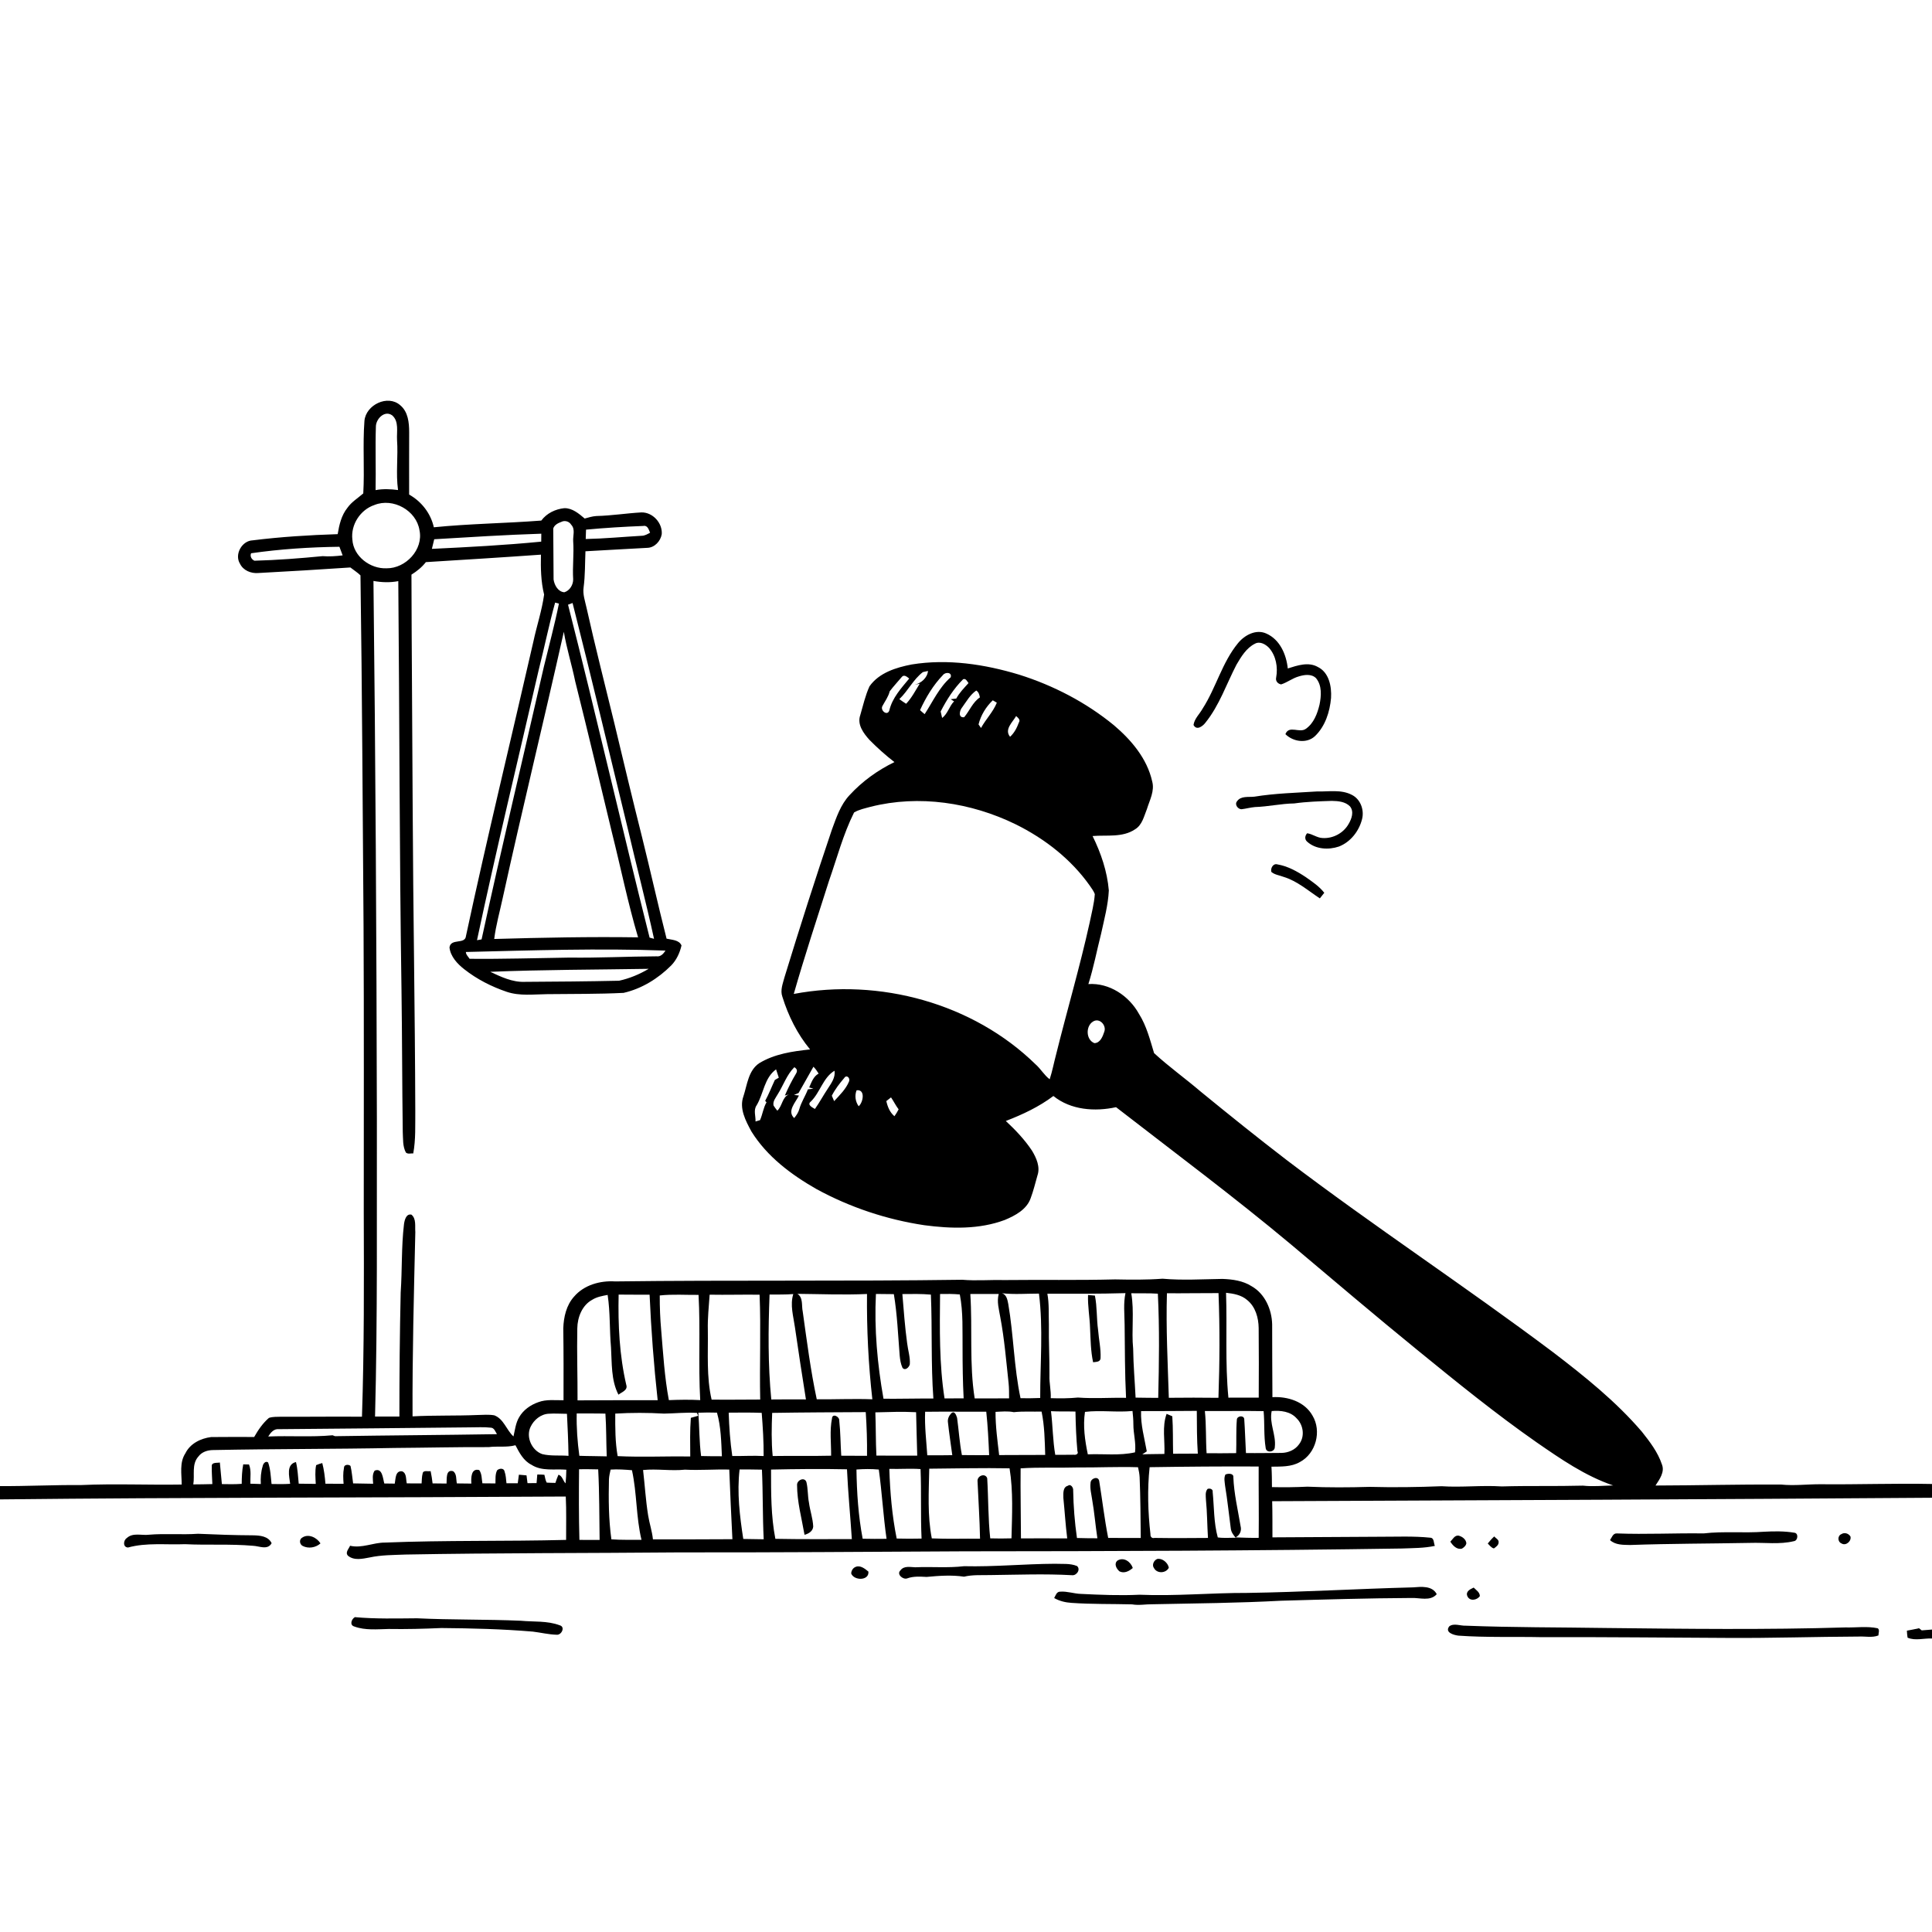 <svg xmlns="http://www.w3.org/2000/svg" viewBox="0 0 1024 1024" version="1.1">
<g id="Parent-Group"><g id="Group-rgba(0,0,0,0)" fill="rgba(0,0,0,0)">
<path fill="rgba(0,0,0,0)" opacity="1.00" d=" M 0.00 0.00 L 1024.00 0.00 L 1024.00 786.54 C 1004.34 786.14 984.66 786.88 965.00 786.68 C 957.99 786.64 950.98 787.57 943.98 786.84 C 921.81 786.71 899.62 787.31 877.45 787.36 C 879.57 784.09 882.49 780.20 880.83 776.11 C 878.66 769.64 874.43 764.13 870.24 758.85 C 856.50 742.80 839.92 729.53 823.20 716.74 C 776.78 681.89 728.21 650.01 682.00 614.88 C 666.59 603.06 651.47 590.90 636.44 578.61 C 628.31 571.65 619.53 565.41 611.68 558.16 C 609.52 551.06 607.70 543.72 603.67 537.36 C 598.40 527.83 588.00 520.84 576.86 521.58 C 579.65 512.81 581.35 503.76 583.62 494.85 C 585.25 487.28 587.33 479.72 587.70 471.95 C 586.85 461.88 583.54 452.14 579.09 443.12 C 586.60 442.48 594.97 444.03 601.59 439.56 C 605.39 437.29 606.33 432.66 607.88 428.85 C 609.34 424.08 612.09 419.23 610.67 414.10 C 607.97 402.07 599.65 392.26 590.47 384.45 C 575.68 372.30 558.39 363.32 540.15 357.58 C 521.82 352.03 502.28 349.09 483.23 352.18 C 474.96 353.78 465.93 356.55 460.85 363.77 C 458.63 368.63 457.45 373.91 455.96 379.03 C 454.19 384.02 457.68 388.64 460.83 392.16 C 464.98 396.36 469.39 400.31 474.06 403.93 C 465.17 408.24 457.00 414.13 450.31 421.41 C 445.50 426.50 443.30 433.30 440.92 439.73 C 432.15 465.66 423.82 491.75 415.81 517.93 C 414.94 521.28 413.42 524.84 414.68 528.31 C 417.81 538.40 422.60 548.06 429.36 556.22 C 420.11 557.19 410.48 558.59 402.40 563.52 C 396.64 567.38 396.04 574.93 394.05 581.00 C 391.67 587.51 395.25 594.11 398.29 599.74 C 406.52 612.98 419.37 622.61 432.74 630.23 C 450.48 639.91 469.96 646.41 489.94 649.39 C 504.10 651.27 519.03 651.68 532.59 646.59 C 538.08 644.29 544.13 641.09 546.25 635.14 C 547.74 631.18 548.72 627.05 549.88 622.99 C 551.43 618.49 549.31 613.77 547.02 609.94 C 543.14 604.06 538.23 598.92 533.10 594.14 C 541.98 590.73 550.68 586.64 558.32 580.90 C 567.52 588.37 580.32 589.28 591.53 586.83 C 622.61 610.93 654.19 634.44 684.37 659.68 C 706.66 678.43 728.83 697.32 751.43 715.71 C 772.05 732.51 792.71 749.31 814.54 764.54 C 827.27 773.33 840.21 782.30 855.00 787.32 C 849.66 787.43 844.32 788.02 839.00 787.42 C 824.66 787.80 810.32 787.42 795.98 787.84 C 785.34 787.14 774.69 788.44 764.07 787.73 C 751.38 788.23 738.67 788.41 725.98 788.07 C 714.98 788.39 703.97 788.46 692.97 787.97 C 686.70 788.27 680.43 788.35 674.16 788.20 C 674.14 784.58 674.13 780.97 673.90 777.37 C 678.99 777.29 684.41 777.56 688.98 774.90 C 697.49 770.40 700.60 758.51 695.66 750.31 C 691.50 742.88 682.48 740.06 674.41 740.53 C 674.34 727.68 674.27 714.83 674.27 701.98 C 674.10 694.08 670.47 685.73 663.37 681.72 C 658.80 678.79 653.25 678.05 647.94 677.85 C 637.35 678.00 626.73 678.68 616.17 677.74 C 607.80 678.37 599.41 678.28 591.02 678.11 C 571.33 678.62 551.63 678.24 531.93 678.46 C 524.64 678.28 517.34 678.93 510.06 678.30 C 448.75 679.16 387.37 678.41 326.05 679.18 C 318.14 678.67 309.58 681.03 304.29 687.21 C 300.17 691.76 298.76 698.04 298.55 704.02 C 298.73 716.73 298.72 729.45 298.68 742.16 C 294.22 742.21 289.56 741.57 285.28 743.20 C 281.17 744.64 277.35 747.32 275.15 751.16 C 273.32 754.25 272.96 757.90 272.15 761.34 C 268.39 757.94 267.05 752.08 261.99 750.15 C 259.04 749.62 256.02 749.94 253.04 749.98 C 241.59 750.47 230.11 750.08 218.66 750.70 C 218.51 718.13 219.38 685.57 220.13 653.01 C 219.86 649.95 220.74 646.01 218.08 643.79 C 215.21 643.11 214.38 646.85 214.11 648.96 C 212.70 660.93 213.19 673.01 212.37 685.02 C 211.87 706.94 211.68 728.87 211.69 750.80 C 207.39 750.81 203.08 750.79 198.78 750.79 C 200.15 698.19 199.64 645.57 199.75 592.96 C 199.57 497.94 199.04 402.92 197.94 307.91 C 202.28 308.70 206.75 308.86 211.10 308.01 C 211.76 380.01 211.69 452.00 212.79 523.99 C 213.16 549.33 213.12 574.67 213.47 600.00 C 213.69 603.62 213.35 607.54 215.12 610.85 C 216.17 611.84 217.74 611.23 219.03 611.33 C 220.40 603.95 220.03 596.42 220.11 588.97 C 219.96 535.64 218.97 482.32 218.73 428.99 C 218.56 387.52 218.18 346.05 218.08 304.57 C 220.95 302.77 223.63 300.64 225.71 297.94 C 246.04 296.67 266.38 295.43 286.71 293.98 C 286.55 301.07 286.68 308.22 288.39 315.14 C 287.24 323.58 284.47 331.73 282.70 340.06 C 270.82 392.07 258.17 443.92 246.98 496.07 C 246.57 500.78 238.89 497.11 238.24 502.17 C 238.77 507.00 242.44 510.90 246.13 513.77 C 252.84 519.05 260.56 522.96 268.63 525.70 C 275.53 528.01 282.89 526.99 290.02 526.92 C 303.52 526.75 317.03 526.92 330.52 526.24 C 340.14 524.04 348.83 518.65 355.76 511.70 C 358.57 508.82 360.31 505.02 361.21 501.14 C 359.98 498.11 356.02 498.17 353.30 497.51 C 348.75 479.63 344.76 461.61 340.30 443.70 C 335.22 423.55 330.40 403.34 325.57 383.13 C 320.60 362.79 315.43 342.51 310.86 322.08 C 310.09 318.53 308.78 314.97 309.33 311.29 C 310.17 304.95 310.03 298.56 310.30 292.19 C 321.22 291.61 332.14 290.92 343.05 290.37 C 346.93 290.30 350.13 286.81 350.74 283.14 C 351.19 277.22 345.97 271.46 339.97 271.59 C 332.01 272.03 324.10 273.32 316.12 273.50 C 313.98 273.63 311.93 274.27 309.89 274.83 C 306.81 272.22 303.38 269.26 299.09 269.34 C 294.34 269.84 289.78 272.03 286.90 275.91 C 267.97 277.38 248.88 277.56 229.94 279.47 C 228.31 272.10 223.41 265.81 216.85 262.13 C 216.79 251.10 216.88 240.06 216.87 229.03 C 216.86 224.00 216.30 218.24 212.15 214.80 C 205.54 208.92 193.89 214.59 193.16 223.07 C 192.19 235.85 193.28 248.73 192.54 261.52 C 189.70 264.02 186.34 266.01 184.13 269.17 C 180.95 273.13 179.78 278.19 178.98 283.11 C 163.93 283.60 148.87 284.52 133.93 286.39 C 128.25 286.57 124.14 293.85 127.18 298.75 C 128.91 302.38 133.06 304.04 136.91 303.71 C 153.18 302.86 169.45 301.85 185.71 300.77 C 187.49 302.17 189.43 303.38 191.06 304.96 C 191.95 366.97 192.21 429.01 192.69 491.04 C 192.95 541.68 192.79 592.33 192.80 642.97 C 192.92 678.95 193.04 714.93 191.85 750.89 C 177.58 750.76 163.31 750.97 149.04 750.90 C 146.87 751.00 144.61 750.80 142.53 751.52 C 139.29 754.31 136.82 757.92 134.72 761.63 C 127.12 761.62 119.51 761.58 111.90 761.67 C 106.40 762.36 100.80 765.09 98.26 770.28 C 95.01 775.22 96.30 781.30 96.30 786.84 C 78.54 787.14 60.76 786.31 43.01 787.11 C 28.67 787.00 14.34 787.74 0.00 787.66 L 0.00 0.00 M 656.14 340.92 C 647.71 351.19 644.54 364.51 637.41 375.58 C 635.82 378.47 633.09 380.85 632.59 384.24 C 634.24 387.40 637.47 384.94 638.95 382.98 C 646.29 373.86 650.02 362.59 655.35 352.31 C 657.84 348.07 660.58 343.46 665.14 341.18 C 667.76 339.73 670.75 341.46 672.61 343.37 C 676.33 347.60 677.39 353.65 676.39 359.10 C 675.94 360.92 677.25 362.47 679.04 362.74 C 682.31 361.70 685.05 359.45 688.37 358.52 C 691.31 357.60 695.11 357.04 697.52 359.44 C 700.76 363.35 700.32 368.85 699.37 373.51 C 698.22 378.27 696.33 383.33 692.18 386.25 C 688.82 388.81 683.22 384.15 681.29 389.12 C 685.36 393.15 692.62 394.29 697.01 390.12 C 702.42 384.90 704.84 377.27 705.48 369.95 C 705.84 363.89 704.47 356.46 698.48 353.51 C 693.47 350.66 687.60 352.70 682.55 354.30 C 681.78 346.89 678.38 338.96 671.18 335.79 C 665.70 333.31 659.62 336.63 656.14 340.92 M 664.85 422.25 C 661.76 422.61 657.68 421.71 655.64 424.71 C 654.25 426.38 656.06 428.83 657.95 428.92 C 660.37 428.65 662.75 427.96 665.19 427.75 C 672.14 427.54 678.98 425.93 685.94 425.84 C 692.56 424.90 699.26 424.70 705.94 424.49 C 709.26 424.54 713.06 424.88 715.52 427.40 C 717.78 430.17 716.40 434.00 714.79 436.72 C 712.07 441.56 706.52 444.53 701.00 444.17 C 698.06 444.08 695.68 442.03 692.81 441.65 C 691.58 442.98 691.38 444.93 692.88 446.16 C 697.36 450.18 704.15 450.55 709.66 448.68 C 715.85 446.28 720.38 440.43 721.94 434.07 C 723.14 429.26 721.11 423.63 716.58 421.33 C 710.83 418.28 704.19 419.68 698.00 419.49 C 686.93 420.21 675.80 420.46 664.85 422.25 M 673.82 462.11 C 675.61 463.68 678.13 463.90 680.30 464.75 C 687.56 466.95 693.32 472.06 699.54 476.16 C 700.32 475.17 701.13 474.19 701.90 473.20 C 699.22 469.76 695.56 467.35 692.05 464.86 C 687.47 461.82 682.51 459.07 677.05 458.14 C 674.77 457.48 673.34 460.18 673.82 462.11 Z" />
<path fill="rgba(0,0,0,0)" opacity="1.00" d=" M 199.23 225.99 C 199.32 221.95 203.89 217.29 207.86 220.14 C 211.57 223.34 210.19 228.84 210.44 233.16 C 211.07 242.01 209.74 250.90 210.97 259.73 C 207.02 259.21 203.01 259.03 199.07 259.77 C 199.30 248.51 198.86 237.24 199.23 225.99 Z" />
<path fill="rgba(0,0,0,0)" opacity="1.00" d=" M 198.48 267.65 C 208.30 263.68 220.72 270.53 222.34 281.05 C 224.49 291.28 215.03 301.32 204.91 301.21 C 196.25 301.59 187.29 294.92 186.76 285.95 C 185.83 278.09 191.00 270.14 198.48 267.65 Z" />
<path fill="rgba(0,0,0,0)" opacity="1.00" d=" M 297.52 276.61 C 299.39 275.65 301.69 276.35 302.77 278.14 C 305.04 280.55 303.59 283.94 303.80 286.84 C 304.27 293.58 303.38 300.31 303.79 307.04 C 303.84 309.95 301.96 313.07 299.09 313.92 C 295.75 313.64 293.86 310.16 293.41 307.17 C 293.43 298.17 293.22 289.13 293.23 280.12 C 293.83 278.21 295.77 277.25 297.52 276.61 Z" />
<path fill="rgba(0,0,0,0)" opacity="1.00" d=" M 310.61 280.72 C 320.70 279.77 330.85 279.16 340.97 278.77 C 343.28 278.30 343.85 280.76 344.56 282.36 C 343.17 283.08 341.78 283.96 340.17 283.97 C 330.26 284.54 320.37 285.49 310.44 285.69 C 310.47 284.03 310.53 282.38 310.61 280.72 Z" />
<path fill="rgba(0,0,0,0)" opacity="1.00" d=" M 230.15 285.81 C 249.06 284.68 267.97 283.48 286.90 282.87 C 286.90 284.27 286.89 285.68 286.86 287.08 C 267.60 288.98 248.24 289.98 228.91 290.91 C 229.31 289.20 229.72 287.50 230.15 285.81 Z" />
<path fill="rgba(0,0,0,0)" opacity="1.00" d=" M 133.09 293.24 C 148.57 291.01 164.26 290.00 179.90 289.80 C 180.49 291.31 181.05 292.83 181.61 294.36 C 178.08 294.80 174.53 295.04 170.98 294.77 C 158.97 295.93 146.91 296.87 134.85 297.19 C 133.34 296.52 132.37 294.84 133.09 293.24 Z" />
<path fill="rgba(0,0,0,0)" opacity="1.00" d=" M 294.23 319.39 C 294.73 319.52 295.74 319.78 296.24 319.91 C 293.99 331.09 290.99 342.13 288.30 353.22 C 277.28 401.44 265.75 449.56 255.25 497.90 C 254.64 498.00 253.43 498.22 252.82 498.32 C 263.03 450.38 274.56 402.73 285.55 354.96 C 288.57 343.13 290.96 331.15 294.23 319.39 Z" />
<path fill="rgba(0,0,0,0)" opacity="1.00" d=" M 301.07 320.50 C 301.67 320.28 302.87 319.83 303.47 319.60 C 313.55 359.38 323.05 399.30 332.73 439.18 C 337.28 458.67 342.38 478.03 346.65 497.59 C 346.06 497.43 344.88 497.12 344.30 496.96 C 329.50 438.24 316.03 379.17 301.07 320.50 Z" />
<path fill="rgba(0,0,0,0)" opacity="1.00" d=" M 266.46 475.93 C 276.80 428.81 288.30 381.94 298.84 334.86 C 300.32 343.72 303.06 352.32 304.87 361.13 C 311.57 387.83 317.93 414.61 324.36 441.37 C 329.00 459.84 332.77 478.54 338.19 496.81 C 312.78 496.44 287.35 496.95 261.94 497.68 C 262.86 490.32 264.91 483.17 266.46 475.93 Z" />
<path fill="rgba(0,0,0,0)" opacity="1.00" d=" M 489.14 356.23 C 489.82 356.08 491.18 355.77 491.86 355.62 C 491.49 359.34 488.24 362.07 484.79 362.96 C 485.46 362.82 486.80 362.53 487.47 362.38 C 485.20 366.00 483.23 369.89 480.27 373.01 C 479.04 372.22 477.83 371.44 476.68 370.55 C 481.27 366.16 484.07 360.11 489.14 356.23 Z" />
<path fill="rgba(0,0,0,0)" opacity="1.00" d=" M 499.80 357.77 C 501.08 356.07 504.75 356.26 503.87 359.00 C 497.79 364.30 494.42 371.85 490.09 378.51 C 489.24 377.84 488.42 377.13 487.64 376.39 C 490.73 369.64 494.62 363.13 499.80 357.77 Z" />
<path fill="rgba(0,0,0,0)" opacity="1.00" d=" M 477.94 358.83 C 479.15 357.26 480.81 358.79 481.90 359.64 C 477.68 364.75 472.92 369.87 471.37 376.51 C 470.35 379.78 466.30 376.49 467.75 374.13 C 469.10 371.60 470.87 369.28 471.55 366.43 C 473.53 363.79 475.82 361.37 477.94 358.83 Z" />
<path fill="rgba(0,0,0,0)" opacity="1.00" d=" M 510.47 360.02 C 511.94 359.42 512.57 361.11 513.33 362.04 C 511.01 364.65 508.50 367.13 506.84 370.25 C 506.10 370.33 504.62 370.50 503.88 370.59 C 504.47 370.96 505.07 371.34 505.68 371.73 C 503.09 374.33 502.36 378.30 499.35 380.52 C 499.15 379.66 498.77 377.96 498.57 377.11 C 501.73 370.92 505.52 364.94 510.47 360.02 Z" />
<path fill="rgba(0,0,0,0)" opacity="1.00" d=" M 509.95 374.94 C 512.23 371.83 514.19 368.20 517.44 366.00 C 518.74 366.81 519.10 368.22 519.37 369.63 C 515.52 372.21 513.92 376.72 511.02 380.14 C 507.71 380.57 508.56 376.56 509.95 374.94 Z" />
<path fill="rgba(0,0,0,0)" opacity="1.00" d=" M 526.19 371.18 C 526.73 371.49 527.80 372.12 528.34 372.44 C 526.37 377.37 522.48 381.20 519.96 385.85 C 519.64 385.38 518.98 384.43 518.65 383.96 C 519.84 379.12 522.59 374.62 526.19 371.18 Z" />
<path fill="rgba(0,0,0,0)" opacity="1.00" d=" M 538.58 379.52 C 539.51 380.44 541.01 381.43 540.02 382.95 C 538.99 385.74 537.61 388.48 535.36 390.50 C 532.16 386.66 536.69 382.78 538.58 379.52 Z" />
<path fill="rgba(0,0,0,0)" opacity="1.00" d=" M 461.46 427.61 C 487.09 421.12 514.70 425.37 538.28 436.88 C 553.66 444.48 567.70 455.36 577.64 469.46 C 578.59 470.88 579.68 472.25 580.27 473.89 C 579.93 479.00 578.55 483.97 577.55 488.98 C 572.34 512.55 565.50 535.72 559.69 559.15 C 558.55 563.44 557.74 567.82 556.35 572.04 C 553.46 569.88 551.66 566.58 548.95 564.19 C 515.76 531.70 466.05 518.25 420.71 526.81 C 426.45 506.75 433.00 486.92 439.33 467.04 C 443.61 454.85 446.88 442.21 452.68 430.62 C 455.36 429.04 458.49 428.43 461.46 427.61 Z" />
<path fill="rgba(0,0,0,0)" opacity="1.00" d=" M 246.92 504.57 C 282.18 503.70 317.46 502.56 352.72 503.83 C 351.66 505.49 350.17 507.19 347.98 506.87 C 332.63 506.95 317.28 507.75 301.94 507.54 C 284.26 507.79 266.57 508.36 248.88 508.18 C 248.17 507.02 246.95 506.01 246.92 504.57 Z" />
<path fill="rgba(0,0,0,0)" opacity="1.00" d=" M 259.83 515.08 C 287.80 513.92 315.82 513.97 343.81 513.50 C 338.96 516.39 333.64 518.61 328.12 519.81 C 311.44 520.18 294.74 520.30 278.04 520.40 C 271.57 520.65 265.56 517.74 259.83 515.08 Z" />
<path fill="rgba(0,0,0,0)" opacity="1.00" d=" M 579.33 541.44 C 582.76 539.24 586.59 543.49 585.29 546.86 C 584.48 549.33 583.14 552.85 580.05 552.88 C 575.53 551.15 575.35 543.84 579.33 541.44 Z" />
<path fill="rgba(0,0,0,0)" opacity="1.00" d=" M 412.16 580.06 C 415.18 575.32 416.97 569.66 421.01 565.65 C 422.47 566.50 422.77 567.62 421.92 569.01 C 419.68 572.75 417.71 576.65 415.99 580.66 C 416.52 580.51 417.59 580.21 418.13 580.06 C 414.59 581.46 414.66 586.21 412.00 588.69 C 411.27 587.81 410.60 586.90 410.00 585.96 C 409.48 583.72 411.16 581.86 412.16 580.06 Z" />
<path fill="rgba(0,0,0,0)" opacity="1.00" d=" M 423.26 579.31 C 425.86 574.65 428.57 570.06 431.14 565.39 C 432.22 566.47 433.10 567.72 433.89 569.02 C 431.09 570.54 430.11 573.64 428.88 576.36 C 429.44 576.52 430.55 576.85 431.11 577.01 C 430.38 577.11 428.93 577.30 428.20 577.39 C 426.83 580.97 424.66 584.20 423.63 587.92 C 423.13 589.68 422.09 591.20 420.93 592.60 C 416.97 588.86 421.77 584.22 423.45 580.64 L 420.84 580.34 C 421.64 579.99 422.45 579.65 423.26 579.31 Z" />
<path fill="rgba(0,0,0,0)" opacity="1.00" d=" M 401.02 585.85 C 404.75 579.64 405.06 571.32 411.33 566.78 C 411.82 568.24 412.30 569.71 412.78 571.19 C 412.25 571.49 411.21 572.10 410.69 572.40 C 408.96 576.08 407.52 579.91 405.55 583.48 C 405.73 583.67 406.09 584.05 406.27 584.24 C 404.55 587.18 404.20 590.63 402.83 593.69 C 402.23 593.87 401.04 594.23 400.44 594.41 C 400.59 591.57 399.24 588.39 401.02 585.85 Z" />
<path fill="rgba(0,0,0,0)" opacity="1.00" d=" M 429.78 583.82 C 434.74 578.96 436.20 571.20 442.31 567.50 C 442.88 571.09 440.63 574.08 438.81 576.92 C 436.42 580.48 434.40 584.27 431.93 587.77 C 430.52 586.95 427.57 585.55 429.78 583.82 Z" />
<path fill="rgba(0,0,0,0)" opacity="1.00" d=" M 447.46 571.36 C 448.69 569.40 450.71 571.36 450.04 573.12 C 448.37 577.25 445.07 580.41 442.11 583.63 C 441.80 582.91 441.19 581.47 440.88 580.75 C 442.61 577.32 444.98 574.27 447.46 571.36 Z" />
<path fill="rgba(0,0,0,0)" opacity="1.00" d=" M 454.01 577.88 C 458.76 577.21 457.56 584.27 455.11 586.34 C 453.37 583.89 452.89 580.69 454.01 577.88 Z" />
<path fill="rgba(0,0,0,0)" opacity="1.00" d=" M 469.77 583.60 C 470.39 583.11 471.64 582.13 472.26 581.64 C 473.69 583.70 474.76 585.99 476.29 587.98 C 475.65 589.25 474.89 590.45 474.07 591.62 C 471.64 589.58 470.44 586.61 469.77 583.60 Z" />
<path fill="rgba(0,0,0,0)" opacity="1.00" d=" M 464.26 685.82 C 467.42 685.84 470.59 685.90 473.76 685.92 C 475.55 696.67 475.98 707.59 476.85 718.44 C 477.05 720.66 477.40 722.89 478.33 724.95 C 479.73 726.77 481.87 724.68 482.22 723.10 C 482.50 719.33 481.24 715.66 480.81 711.95 C 479.62 703.30 479.00 694.58 478.27 685.88 C 483.31 685.84 488.36 685.71 493.39 686.17 C 494.16 704.52 493.36 722.91 494.71 741.24 C 485.89 741.20 477.08 741.43 468.27 741.36 C 465.01 723.05 463.33 704.42 464.26 685.82 Z" />
<path fill="rgba(0,0,0,0)" opacity="1.00" d=" M 531.12 685.45 C 537.59 686.18 544.16 685.63 550.67 685.64 C 552.98 703.99 551.29 722.53 551.33 740.97 C 547.85 741.13 544.38 741.12 540.90 741.08 C 537.40 724.63 537.25 707.67 534.40 691.11 C 533.96 688.92 533.53 686.26 531.12 685.45 Z" />
<path fill="rgba(0,0,0,0)" opacity="1.00" d=" M 618.50 685.46 C 627.61 685.53 636.73 685.34 645.84 685.37 C 646.56 703.86 646.46 722.38 645.80 740.87 C 637.03 740.74 628.26 740.78 619.50 740.86 C 618.93 722.39 617.95 703.94 618.50 685.46 Z" />
<path fill="rgba(0,0,0,0)" opacity="1.00" d=" M 327.89 686.16 C 333.36 686.24 338.83 686.18 344.30 686.22 C 345.12 704.90 346.54 723.55 348.58 742.14 C 334.42 742.08 320.26 742.19 306.11 742.22 C 306.16 729.48 305.72 716.75 305.98 704.01 C 306.08 698.15 308.54 691.77 313.94 688.88 C 316.39 687.35 319.27 686.86 322.06 686.33 C 323.47 695.52 323.02 704.84 323.84 714.08 C 324.36 722.50 323.81 731.49 327.79 739.20 C 329.50 737.88 332.90 736.84 331.94 734.01 C 328.30 718.37 327.54 702.17 327.89 686.16 Z" />
<path fill="rgba(0,0,0,0)" opacity="1.00" d=" M 349.68 686.62 C 356.49 685.88 363.40 686.39 370.25 686.32 C 371.26 704.89 370.09 723.52 371.13 742.09 C 365.59 741.78 360.04 741.88 354.51 742.10 C 352.21 729.88 351.49 717.44 350.45 705.07 C 349.90 698.94 349.65 692.77 349.68 686.62 Z" />
<path fill="rgba(0,0,0,0)" opacity="1.00" d=" M 376.12 686.21 C 384.95 686.37 393.76 686.10 402.60 686.22 C 403.36 704.72 402.52 723.27 402.92 741.79 C 394.34 741.81 385.75 741.93 377.17 741.83 C 374.37 729.74 375.36 717.26 375.17 704.97 C 375.00 698.69 375.70 692.46 376.12 686.21 Z" />
<path fill="rgba(0,0,0,0)" opacity="1.00" d=" M 408.80 741.75 C 407.00 723.26 407.17 704.66 407.88 686.13 C 412.07 686.11 416.27 686.21 420.45 685.88 C 418.65 691.70 420.52 697.66 421.33 703.48 C 423.20 716.24 425.10 728.99 427.16 741.72 C 421.04 741.67 414.92 741.70 408.80 741.75 Z" />
<path fill="rgba(0,0,0,0)" opacity="1.00" d=" M 422.67 685.76 C 434.96 685.87 447.25 686.40 459.53 685.84 C 459.35 704.47 460.27 723.15 462.36 741.65 C 452.54 741.29 442.72 741.74 432.90 741.66 C 429.62 726.29 427.64 710.68 425.46 695.13 C 424.75 691.97 425.81 687.83 422.67 685.76 Z" />
<path fill="rgba(0,0,0,0)" opacity="1.00" d=" M 498.25 685.85 C 501.74 685.77 505.24 685.76 508.72 686.09 C 510.58 695.62 510.06 705.36 510.18 715.02 C 510.18 723.73 510.30 732.45 510.75 741.15 C 507.37 741.20 503.99 741.21 500.62 741.19 C 497.77 722.89 498.08 704.31 498.25 685.85 Z" />
<path fill="rgba(0,0,0,0)" opacity="1.00" d=" M 514.29 685.85 C 519.31 685.79 524.33 685.85 529.35 685.83 C 528.23 689.88 529.47 693.99 530.15 698.00 C 532.35 709.60 533.31 721.39 534.58 733.12 C 534.86 735.78 534.82 738.46 534.83 741.15 C 528.75 741.22 522.67 741.16 516.60 741.19 C 513.69 722.90 515.49 704.27 514.29 685.85 Z" />
<path fill="rgba(0,0,0,0)" opacity="1.00" d=" M 555.12 685.69 C 568.92 685.74 582.72 685.78 596.52 685.39 C 595.37 690.86 596.01 696.46 596.07 701.99 C 596.23 714.95 596.17 727.92 596.83 740.88 C 588.32 740.71 579.81 741.37 571.33 740.73 C 566.53 741.19 561.72 741.21 556.91 741.06 C 557.13 737.01 556.08 733.03 556.23 728.99 C 556.31 720.01 555.80 711.04 555.93 702.06 C 555.75 696.60 556.13 691.07 555.12 685.69 M 576.68 686.37 C 576.46 692.29 577.60 698.14 577.76 704.05 C 578.06 710.04 578.08 716.12 579.37 722.02 C 580.84 721.79 583.16 721.98 583.32 719.92 C 583.56 714.90 582.39 709.91 582.01 704.91 C 581.16 698.86 581.54 692.69 580.32 686.69 C 579.41 686.61 577.59 686.45 576.68 686.37 Z" />
<path fill="rgba(0,0,0,0)" opacity="1.00" d=" M 599.59 685.45 C 604.29 685.57 608.99 685.35 613.69 685.68 C 614.59 704.06 614.33 722.50 613.88 740.90 C 609.88 740.90 605.88 740.82 601.89 740.77 C 601.47 732.15 600.70 723.56 600.60 714.94 C 599.62 705.13 601.28 695.16 599.59 685.45 Z" />
<path fill="rgba(0,0,0,0)" opacity="1.00" d=" M 649.83 685.20 C 653.77 685.64 657.94 686.34 661.03 689.05 C 665.44 692.60 667.06 698.48 667.12 703.93 C 667.23 716.21 667.23 728.49 667.15 740.77 C 661.79 740.81 656.44 740.73 651.08 740.79 C 649.28 722.32 650.45 703.72 649.83 685.20 Z" />
<path fill="rgba(0,0,0,0)" opacity="1.00" d=" M 351.96 749.24 C 357.77 749.16 363.57 748.50 369.39 748.86 L 370.06 750.39 C 368.75 750.73 367.46 751.11 366.16 751.48 C 365.63 758.29 365.81 765.12 365.85 771.95 C 353.02 771.78 340.19 772.40 327.37 771.78 C 326.04 764.35 326.07 756.77 326.10 749.24 C 334.70 748.72 343.35 748.74 351.96 749.24 Z" />
<path fill="rgba(0,0,0,0)" opacity="1.00" d=" M 409.27 748.86 C 425.80 748.59 442.33 748.54 458.86 748.45 C 459.38 756.16 459.64 763.89 459.54 771.62 C 454.99 771.56 450.43 771.58 445.88 771.56 C 445.47 765.36 445.50 759.13 444.82 752.96 C 445.03 750.82 441.15 748.87 440.97 751.82 C 439.67 758.29 440.57 764.99 440.51 771.55 C 430.18 771.80 419.86 771.55 409.54 771.72 C 408.80 764.11 408.96 756.48 409.27 748.86 Z" />
<path fill="rgba(0,0,0,0)" opacity="1.00" d=" M 463.95 748.58 C 471.15 748.39 478.35 748.12 485.55 748.50 C 485.78 756.17 485.89 763.84 486.15 771.51 C 478.93 771.52 471.72 771.57 464.51 771.49 C 464.12 763.86 464.26 756.21 463.95 748.58 Z" />
<path fill="rgba(0,0,0,0)" opacity="1.00" d=" M 490.34 748.27 C 501.14 748.13 511.94 748.28 522.74 748.24 C 523.57 755.89 523.93 763.57 524.27 771.26 C 519.45 771.26 514.64 771.29 509.83 771.22 C 508.58 764.69 508.18 758.04 507.27 751.47 C 506.82 750.04 505.93 747.44 504.16 749.11 C 502.94 750.42 502.14 752.12 502.44 753.96 C 503.06 759.74 503.97 765.50 504.73 771.27 C 500.31 771.30 495.90 771.41 491.48 771.33 C 490.98 763.65 490.01 755.98 490.34 748.27 Z" />
<path fill="rgba(0,0,0,0)" opacity="1.00" d=" M 527.65 748.32 C 530.88 748.17 534.15 747.82 537.36 748.48 C 542.23 747.94 547.16 748.28 552.06 748.18 C 553.63 755.72 553.74 763.47 553.98 771.14 C 545.84 771.09 537.71 771.26 529.57 771.22 C 528.68 763.61 527.62 755.99 527.65 748.32 Z" />
<path fill="rgba(0,0,0,0)" opacity="1.00" d=" M 557.04 747.96 C 561.36 748.20 565.69 748.03 570.02 748.15 C 570.14 755.15 570.40 762.14 571.05 769.11 C 571.84 770.63 570.22 771.26 569.13 771.04 C 565.85 771.11 562.58 771.06 559.31 771.09 C 557.97 763.45 558.01 755.65 557.04 747.96 Z" />
<path fill="rgba(0,0,0,0)" opacity="1.00" d=" M 575.06 748.33 C 583.44 747.32 591.86 748.69 600.25 747.85 C 600.51 750.18 600.71 752.53 600.71 754.90 C 600.68 759.88 602.23 764.78 601.58 769.77 C 593.40 771.63 584.89 770.48 576.57 770.83 C 575.02 763.49 573.93 755.76 575.06 748.33 Z" />
<path fill="rgba(0,0,0,0)" opacity="1.00" d=" M 604.79 747.92 C 614.63 747.93 624.48 747.86 634.33 747.79 C 634.38 755.34 634.35 762.91 634.87 770.45 C 630.50 770.48 626.13 770.46 621.77 770.51 C 621.60 763.89 621.80 757.26 621.34 750.66 C 620.59 750.34 619.09 749.69 618.33 749.37 C 615.84 756.13 617.51 763.57 617.15 770.62 C 613.24 770.73 609.34 770.64 605.44 770.86 C 606.03 770.45 607.22 769.65 607.82 769.24 C 606.57 762.18 604.52 755.17 604.79 747.92 Z" />
<path fill="rgba(0,0,0,0)" opacity="1.00" d=" M 638.60 747.87 C 648.98 747.95 659.36 747.74 669.74 747.93 C 670.33 754.41 669.78 760.98 670.83 767.41 C 671.08 770.35 675.75 769.69 675.68 766.92 C 676.43 760.47 672.65 754.41 674.02 747.89 C 678.69 747.48 683.92 748.03 687.24 751.75 C 690.88 755.30 691.71 761.42 688.51 765.52 C 686.39 768.52 682.72 770.04 679.13 770.08 C 672.88 770.09 666.62 770.23 660.38 770.15 C 660.04 764.13 659.89 758.09 659.47 752.08 C 659.17 749.98 655.72 750.43 655.56 752.38 C 655.07 758.29 655.41 764.25 655.19 770.19 C 649.97 770.26 644.75 770.29 639.52 770.24 C 639.03 762.79 639.39 755.31 638.60 747.87 Z" />
<path fill="rgba(0,0,0,0)" opacity="1.00" d=" M 281.19 756.31 C 282.94 752.55 286.67 749.47 290.93 749.30 C 294.11 749.08 297.31 749.36 300.50 749.35 C 300.87 756.77 301.22 764.20 301.32 771.63 C 296.70 771.23 291.97 771.83 287.43 770.72 C 281.87 768.80 278.65 761.68 281.19 756.31 Z" />
<path fill="rgba(0,0,0,0)" opacity="1.00" d=" M 305.67 749.16 C 310.74 749.20 315.81 749.11 320.88 749.25 C 321.40 756.79 321.27 764.35 321.58 771.90 C 316.74 771.73 311.90 771.80 307.07 771.61 C 306.05 764.17 305.50 756.66 305.67 749.16 Z" />
<path fill="rgba(0,0,0,0)" opacity="1.00" d=" M 370.13 748.77 C 373.42 748.63 376.72 748.63 380.01 748.73 C 382.14 756.24 382.27 764.10 382.62 771.84 C 378.95 771.84 375.27 771.83 371.60 771.73 C 370.59 764.11 370.72 756.42 370.13 748.77 Z" />
<path fill="rgba(0,0,0,0)" opacity="1.00" d=" M 386.22 748.74 C 392.05 748.68 397.89 748.62 403.72 748.84 C 404.32 756.45 404.80 764.09 404.74 771.73 C 399.20 771.41 393.66 771.82 388.12 771.71 C 387.00 764.10 386.47 756.42 386.22 748.74 Z" />
<path fill="rgba(0,0,0,0)" opacity="1.00" d=" M 142.16 761.38 C 143.45 759.30 145.19 757.15 147.91 757.49 C 181.60 757.16 215.30 756.93 248.99 756.53 C 252.64 756.56 256.32 756.26 259.96 756.68 C 261.96 756.66 262.52 758.78 263.40 760.14 C 234.79 760.60 206.17 760.76 177.55 761.21 C 177.23 761.09 176.59 760.84 176.27 760.72 C 164.95 761.80 153.52 760.87 142.16 761.38 Z" />
<path fill="rgba(0,0,0,0)" opacity="1.00" d=" M 258.99 767.00 C 263.71 766.38 268.53 767.27 273.20 766.01 C 275.26 769.97 277.47 774.26 281.67 776.35 C 287.17 779.94 293.99 778.46 300.17 778.97 C 300.12 781.38 300.02 783.79 299.76 786.21 C 298.33 784.80 298.09 782.23 295.99 781.63 C 295.35 783.03 294.87 784.49 294.37 785.97 C 292.84 785.93 291.30 785.93 289.78 785.82 C 289.03 784.56 288.93 783.02 288.54 781.66 C 287.29 781.55 286.03 781.51 284.78 781.52 C 284.64 783.02 284.51 784.55 284.39 786.08 C 282.79 786.07 281.19 786.08 279.59 786.10 C 279.42 784.72 279.25 783.33 279.07 781.98 C 277.72 781.84 276.38 781.72 275.03 781.62 C 274.81 783.13 274.60 784.64 274.42 786.16 C 272.43 786.15 270.43 786.15 268.44 786.16 C 268.20 784.06 268.15 781.90 267.42 779.90 C 267.08 777.96 264.54 778.22 263.47 779.31 C 262.39 781.46 262.68 783.92 262.60 786.25 C 260.29 786.21 257.99 786.19 255.68 786.19 C 255.26 783.84 255.46 781.18 254.00 779.17 C 249.60 777.98 249.63 783.46 249.84 786.33 C 247.27 786.31 244.71 786.28 242.15 786.24 C 241.66 784.09 242.20 781.13 240.11 779.75 C 236.17 778.68 236.88 783.93 236.68 786.31 C 234.21 786.25 231.75 786.24 229.28 786.23 C 229.02 784.04 228.70 781.87 228.24 779.72 C 226.86 780.05 224.31 778.96 223.99 781.04 C 223.54 782.73 223.60 784.50 223.46 786.25 C 220.84 786.24 218.22 786.22 215.60 786.22 C 215.08 784.05 215.62 780.81 213.12 779.82 C 209.45 779.39 209.72 783.88 209.23 786.35 C 207.38 786.33 205.54 786.30 203.69 786.28 C 202.93 783.69 202.72 777.78 198.57 779.47 C 197.15 781.52 197.65 784.09 197.78 786.42 C 194.23 786.36 190.69 786.33 187.16 786.23 C 186.71 783.14 186.50 780.01 185.78 776.97 C 184.75 776.00 182.21 776.19 182.31 778.03 C 181.76 780.79 181.89 783.63 182.11 786.43 C 178.90 786.44 175.70 786.42 172.49 786.41 C 172.19 782.72 171.76 779.03 170.81 775.45 C 169.70 775.74 168.61 776.10 167.56 776.56 C 166.88 779.82 167.21 783.18 167.36 786.50 C 164.35 786.48 161.34 786.45 158.33 786.38 C 157.95 782.55 157.79 778.66 156.87 774.91 C 151.54 776.17 153.32 782.54 153.79 786.46 C 150.50 786.66 147.21 786.63 143.93 786.55 C 143.50 782.73 143.41 778.79 142.11 775.14 C 140.71 774.08 139.41 775.87 139.23 777.09 C 138.28 780.16 138.05 783.37 138.24 786.57 C 136.40 786.50 134.55 786.45 132.71 786.39 C 132.57 783.00 133.30 779.41 131.97 776.20 C 131.21 776.18 129.68 776.16 128.92 776.14 C 128.26 779.54 128.14 783.01 128.11 786.47 C 124.61 786.73 121.10 786.67 117.60 786.60 C 117.18 782.79 116.94 778.97 116.53 775.16 C 115.18 775.49 112.10 774.87 112.25 777.10 C 112.15 780.26 112.46 783.43 112.55 786.60 C 109.18 786.72 105.82 786.71 102.45 786.76 C 103.30 781.86 101.46 776.08 105.14 772.01 C 106.92 769.56 109.98 768.59 112.90 768.56 C 144.92 767.91 176.96 768.07 209.00 767.45 C 225.66 767.34 242.34 766.92 258.99 767.00 Z" />
<path fill="rgba(0,0,0,0)" opacity="1.00" d=" M 609.32 777.64 C 628.58 777.34 647.85 777.18 667.12 777.28 C 667.06 789.88 667.28 802.49 667.13 815.09 C 663.04 815.17 658.95 814.99 654.87 814.86 C 657.12 813.72 658.20 811.31 657.54 808.91 C 656.11 800.27 654.04 791.72 653.70 782.95 C 653.91 780.80 650.86 780.90 649.50 781.53 C 648.57 783.38 649.14 785.52 649.32 787.49 C 650.57 795.01 651.33 802.61 652.35 810.16 C 652.55 812.08 653.75 813.61 654.94 815.05 C 651.77 815.01 648.59 815.32 645.45 814.87 C 643.28 807.02 643.54 798.81 642.74 790.78 C 643.00 789.22 641.19 788.68 640.01 789.18 C 638.68 790.79 639.10 792.97 639.17 794.89 C 639.84 801.62 639.82 808.39 640.25 815.14 C 630.79 815.22 621.34 815.27 611.89 815.13 C 610.48 815.53 609.63 814.40 609.77 813.17 C 608.43 801.40 608.07 789.44 609.32 777.64 Z" />
<path fill="rgba(0,0,0,0)" opacity="1.00" d=" M 492.52 778.44 C 506.71 778.33 520.90 777.97 535.09 778.24 C 537.08 790.48 536.41 803.00 536.11 815.35 C 532.35 815.47 528.59 815.48 524.84 815.36 C 523.69 804.78 523.88 794.10 523.24 783.50 C 522.22 780.56 517.92 782.15 518.11 785.00 C 518.56 795.17 519.25 805.36 519.44 815.55 C 510.92 815.43 502.38 815.77 493.87 815.38 C 491.49 803.22 492.29 790.74 492.52 778.44 Z" />
<path fill="rgba(0,0,0,0)" opacity="1.00" d=" M 540.95 778.26 C 550.93 777.59 560.94 778.08 570.93 777.78 C 581.68 777.87 592.43 777.32 603.18 777.66 C 603.58 779.41 603.94 781.18 604.03 783.00 C 604.46 793.71 604.53 804.44 604.62 815.17 C 598.86 815.16 593.11 815.18 587.36 815.12 C 585.39 805.13 584.23 795.00 582.60 784.96 C 582.07 782.08 578.04 783.59 578.02 785.96 C 577.63 788.98 578.46 791.98 578.89 794.97 C 580.07 801.71 580.60 808.55 581.64 815.32 C 578.02 815.31 574.42 815.28 570.81 815.17 C 569.61 806.82 568.95 798.39 568.80 789.95 C 569.01 788.59 567.52 786.29 566.04 787.47 C 563.24 788.17 563.59 791.65 563.60 793.90 C 564.33 801.06 564.74 808.24 565.65 815.38 C 557.48 815.29 549.30 815.42 541.13 815.37 C 541.11 803.00 540.81 790.63 540.95 778.26 Z" />
<path fill="rgba(0,0,0,0)" opacity="1.00" d=" M 306.91 778.72 C 310.29 778.71 313.67 778.69 317.05 778.80 C 317.71 791.26 317.62 803.73 317.81 816.20 C 314.24 816.18 310.67 816.18 307.10 816.18 C 306.76 803.70 306.80 791.21 306.91 778.72 Z" />
<path fill="rgba(0,0,0,0)" opacity="1.00" d=" M 322.76 784.00 C 322.85 782.26 323.27 780.58 323.64 778.91 C 327.41 778.66 331.18 778.93 334.95 779.24 C 337.63 791.39 337.09 804.04 340.01 816.15 C 334.69 816.09 329.36 816.27 324.05 815.88 C 322.58 805.31 322.51 794.64 322.76 784.00 Z" />
<path fill="rgba(0,0,0,0)" opacity="1.00" d=" M 340.84 779.14 C 348.24 778.38 355.65 779.74 363.05 778.95 C 370.88 779.36 378.69 778.70 386.53 778.90 C 387.00 791.20 387.56 803.51 388.19 815.81 C 374.15 815.89 360.11 815.91 346.07 815.90 C 345.64 811.55 344.18 807.40 343.51 803.10 C 342.23 795.16 341.78 787.12 340.84 779.14 Z" />
<path fill="rgba(0,0,0,0)" opacity="1.00" d=" M 392.00 778.85 C 395.94 778.81 399.89 778.87 403.84 778.94 C 404.41 791.23 404.17 803.55 404.78 815.85 C 401.17 815.81 397.56 815.77 393.95 815.68 C 392.08 803.54 390.55 791.12 392.00 778.85 Z" />
<path fill="rgba(0,0,0,0)" opacity="1.00" d=" M 408.67 778.90 C 422.08 778.62 435.50 778.47 448.92 778.76 C 449.47 791.11 450.70 803.42 451.49 815.76 C 437.98 815.75 424.47 815.88 410.96 815.61 C 408.60 803.54 408.67 791.16 408.67 778.90 M 422.46 787.03 C 422.47 795.99 424.90 804.70 426.42 813.48 C 428.58 812.90 430.85 811.58 431.02 809.10 C 430.84 804.80 429.32 800.70 428.77 796.45 C 428.04 792.82 428.30 789.04 427.40 785.47 C 426.35 782.65 422.38 784.51 422.46 787.03 Z" />
<path fill="rgba(0,0,0,0)" opacity="1.00" d=" M 453.94 778.87 C 457.88 778.57 461.84 778.53 465.78 778.89 C 467.49 791.08 468.13 803.40 469.89 815.60 C 465.67 815.65 461.45 815.67 457.23 815.56 C 454.94 803.47 454.12 791.16 453.94 778.87 Z" />
<path fill="rgba(0,0,0,0)" opacity="1.00" d=" M 471.36 778.53 C 476.87 778.71 482.39 778.24 487.91 778.64 C 488.41 790.91 487.88 803.21 488.45 815.48 C 484.05 815.57 479.65 815.59 475.26 815.46 C 472.81 803.30 471.75 790.91 471.36 778.53 Z" />
<path fill="rgba(0,0,0,0)" opacity="1.00" d=" M 0.00 794.71 C 99.95 793.62 199.91 793.82 299.87 793.19 C 300.25 800.84 300.02 808.51 300.05 816.18 C 268.03 817.01 235.99 816.30 203.98 817.60 C 197.76 817.58 191.80 820.75 185.54 819.28 C 184.87 820.94 182.78 822.85 184.45 824.58 C 187.67 827.25 192.14 826.19 195.87 825.50 C 202.14 824.13 208.58 824.21 214.95 823.94 C 263.30 823.05 311.67 823.24 360.02 822.80 C 410.34 822.87 460.66 822.48 510.97 822.23 C 588.33 822.19 665.69 821.93 743.05 820.74 C 748.87 820.50 754.77 820.59 760.51 819.35 C 759.80 817.86 760.27 815.09 758.03 815.01 C 749.05 814.08 739.99 814.54 730.98 814.51 C 712.13 814.61 693.27 814.76 674.42 814.83 C 674.39 808.44 674.46 802.05 674.28 795.67 C 790.85 795.18 907.43 794.68 1024.00 793.84 L 1024.00 863.70 C 1022.17 863.83 1020.35 863.97 1018.55 864.13 C 1018.20 863.85 1017.48 863.28 1017.13 863.00 C 1014.99 863.49 1012.83 863.89 1010.69 864.29 C 1010.74 865.53 1010.86 866.76 1011.06 868.00 C 1015.11 869.76 1019.72 868.23 1024.00 868.44 L 1024.00 1024.00 L 0.00 1024.00 L 0.00 794.71 M 856.99 812.75 C 854.90 812.60 854.29 814.93 853.35 816.29 C 856.21 818.95 860.34 818.79 863.99 818.88 C 885.16 818.13 906.34 818.17 927.52 817.77 C 935.26 817.50 943.20 818.71 950.82 816.85 C 952.99 816.58 953.34 812.57 951.03 812.37 C 945.73 811.49 940.33 811.56 934.99 811.85 C 924.33 812.65 913.61 811.50 902.98 812.74 C 887.65 812.52 872.31 813.34 856.99 812.75 M 67.18 815.22 C 65.30 816.44 65.07 820.12 67.87 820.21 C 77.69 817.51 88.01 818.86 98.07 818.45 C 110.07 819.04 122.12 818.25 134.11 819.30 C 137.45 819.43 141.83 821.75 143.97 817.94 C 142.21 814.13 137.65 813.81 134.00 813.75 C 124.32 813.71 114.64 813.35 104.97 812.93 C 96.32 813.54 87.64 812.70 79.00 813.43 C 75.06 813.94 70.43 812.16 67.18 815.22 M 976.04 813.09 C 973.84 813.91 973.89 817.19 976.04 818.05 C 978.32 819.54 981.44 816.83 980.77 814.35 C 979.79 812.77 977.64 812.05 976.04 813.09 M 160.25 814.92 C 158.44 815.88 158.71 818.50 160.44 819.39 C 163.48 820.94 167.34 820.31 169.86 818.03 C 167.96 814.96 163.56 812.76 160.25 814.92 M 768.70 817.12 C 770.03 819.16 772.13 821.50 774.88 820.79 C 775.93 820.16 777.01 819.23 777.20 817.94 C 776.99 815.81 774.95 814.35 773.01 813.90 C 770.90 813.70 769.98 815.90 768.70 817.12 M 788.54 818.09 C 789.52 819.04 790.37 820.35 791.80 820.70 C 792.88 819.91 794.31 818.96 794.30 817.47 C 794.49 815.99 792.70 815.30 791.99 814.33 C 790.73 815.47 789.61 816.76 788.54 818.09 M 613.36 826.27 C 611.56 826.99 610.35 829.52 611.68 831.18 C 613.29 834.15 618.02 833.91 619.50 830.93 C 619.03 828.29 616.07 825.78 613.36 826.27 M 592.28 827.14 C 590.27 828.81 591.73 831.44 593.30 832.83 C 595.80 834.14 598.50 832.76 600.40 831.06 C 599.32 827.78 595.63 825.09 592.28 827.14 M 510.96 830.12 C 502.38 831.13 493.75 830.30 485.16 830.69 C 482.44 830.63 479.14 829.75 477.24 832.34 C 475.04 834.40 478.65 837.39 480.82 836.58 C 484.13 835.37 487.66 835.63 491.12 835.80 C 497.69 835.18 504.40 834.70 510.96 835.67 C 515.55 834.57 520.28 834.94 524.95 834.82 C 539.35 834.66 553.76 834.08 568.14 834.89 C 570.61 835.24 572.92 831.84 570.85 830.03 C 567.13 828.49 562.95 829.02 559.01 828.83 C 542.99 828.91 526.99 830.50 510.96 830.12 M 453.41 830.53 C 452.04 831.10 451.21 832.51 451.15 833.98 C 452.63 837.87 460.76 837.91 460.27 832.97 C 458.43 831.44 455.91 829.40 453.41 830.53 M 661.06 844.28 C 642.02 844.22 623.02 846.05 603.98 845.24 C 593.63 845.74 583.26 845.30 572.92 844.80 C 569.26 844.70 565.70 843.35 562.03 843.61 C 560.01 843.53 559.53 845.60 558.74 847.00 C 561.55 848.60 564.72 849.36 567.94 849.56 C 578.63 850.31 589.35 850.07 600.05 850.35 C 603.68 850.99 607.32 850.23 610.97 850.29 C 633.65 849.83 656.30 849.64 678.93 848.42 C 701.92 847.77 724.94 847.08 747.95 846.96 C 752.46 846.74 758.06 848.89 761.50 844.95 C 759.11 840.32 753.22 841.01 748.88 841.34 C 719.61 842.09 690.33 843.84 661.06 844.28 M 777.74 846.01 C 779.00 848.84 782.80 848.17 784.35 845.99 C 784.33 843.88 782.37 842.77 781.07 841.45 C 779.26 842.28 776.66 843.54 777.74 846.01 M 188.10 857.12 C 186.25 858.16 185.14 861.38 187.85 862.10 C 193.60 864.21 199.96 863.51 205.98 863.39 C 215.31 863.55 224.62 863.30 233.94 862.89 C 250.13 863.02 266.30 863.43 282.45 864.79 C 286.63 865.30 290.75 866.32 294.98 866.44 C 297.59 866.78 299.83 862.23 296.61 861.42 C 290.07 858.95 282.90 859.69 276.06 859.03 C 257.73 858.23 239.37 858.61 221.05 857.73 C 210.06 857.81 199.05 858.12 188.10 857.12 M 768.17 861.97 C 765.58 865.23 770.52 866.62 772.97 866.92 C 787.65 867.97 802.40 867.42 817.07 867.73 C 850.04 867.61 883.03 867.99 916.02 868.13 C 939.02 868.28 962.01 867.51 985.01 867.41 C 988.51 867.20 992.26 868.15 995.60 866.82 C 995.60 865.62 996.41 863.78 995.22 863.02 C 989.57 861.81 983.79 862.73 978.08 862.57 C 935.73 863.86 893.36 863.33 851.00 862.87 C 826.31 862.48 801.61 862.62 776.93 861.65 C 774.07 861.79 770.59 860.16 768.17 861.97 Z" />
</g>
<g id="Group-000000" fill="#000000">
<path fill="#000000" opacity="1.00" d=" M 193.16 223.07 C 193.89 214.59 205.54 208.92 212.15 214.80 C 216.30 218.24 216.86 224.00 216.87 229.03 C 216.88 240.06 216.79 251.10 216.85 262.13 C 223.41 265.81 228.31 272.10 229.94 279.47 C 248.88 277.56 267.97 277.38 286.90 275.91 C 289.78 272.03 294.34 269.84 299.09 269.34 C 303.38 269.26 306.81 272.22 309.89 274.83 C 311.93 274.27 313.98 273.63 316.12 273.50 C 324.10 273.32 332.01 272.03 339.97 271.59 C 345.97 271.46 351.19 277.22 350.74 283.14 C 350.13 286.81 346.93 290.30 343.05 290.37 C 332.14 290.92 321.22 291.61 310.30 292.19 C 310.03 298.56 310.17 304.95 309.33 311.29 C 308.78 314.97 310.09 318.53 310.86 322.08 C 315.43 342.51 320.60 362.79 325.57 383.13 C 330.40 403.34 335.22 423.55 340.30 443.70 C 344.76 461.61 348.75 479.63 353.30 497.51 C 356.02 498.17 359.98 498.11 361.21 501.14 C 360.31 505.02 358.57 508.82 355.76 511.70 C 348.83 518.65 340.14 524.04 330.52 526.24 C 317.03 526.92 303.52 526.75 290.02 526.92 C 282.89 526.99 275.53 528.01 268.63 525.70 C 260.56 522.96 252.84 519.05 246.13 513.77 C 242.44 510.90 238.77 507.00 238.24 502.17 C 238.89 497.11 246.57 500.78 246.98 496.07 C 258.17 443.92 270.82 392.07 282.70 340.06 C 284.47 331.73 287.24 323.58 288.39 315.14 C 286.68 308.22 286.55 301.07 286.71 293.98 C 266.38 295.43 246.04 296.67 225.71 297.94 C 223.63 300.64 220.95 302.77 218.08 304.57 C 218.18 346.05 218.56 387.52 218.73 428.99 C 218.97 482.32 219.96 535.64 220.11 588.97 C 220.03 596.42 220.40 603.95 219.03 611.33 C 217.74 611.23 216.17 611.84 215.12 610.85 C 213.35 607.54 213.69 603.62 213.47 600.00 C 213.12 574.67 213.16 549.33 212.79 523.99 C 211.69 452.00 211.76 380.01 211.10 308.01 C 206.75 308.86 202.28 308.70 197.94 307.91 C 199.04 402.92 199.57 497.94 199.75 592.96 C 199.64 645.57 200.15 698.19 198.78 750.79 C 203.08 750.79 207.39 750.81 211.69 750.80 C 211.68 728.87 211.87 706.94 212.37 685.02 C 213.19 673.01 212.70 660.93 214.11 648.96 C 214.38 646.85 215.21 643.11 218.08 643.79 C 220.74 646.01 219.86 649.95 220.13 653.01 C 219.38 685.57 218.51 718.13 218.66 750.70 C 230.11 750.08 241.59 750.47 253.04 749.98 C 256.02 749.94 259.04 749.62 261.99 750.15 C 267.05 752.08 268.39 757.94 272.15 761.34 C 272.96 757.90 273.32 754.25 275.15 751.16 C 277.35 747.32 281.17 744.64 285.28 743.20 C 289.56 741.57 294.22 742.21 298.68 742.16 C 298.72 729.45 298.73 716.73 298.55 704.02 C 298.76 698.04 300.17 691.76 304.29 687.21 C 309.58 681.03 318.14 678.67 326.05 679.18 C 387.37 678.41 448.75 679.16 510.06 678.30 C 517.34 678.93 524.64 678.28 531.93 678.46 C 551.63 678.24 571.33 678.62 591.02 678.11 C 599.41 678.28 607.80 678.37 616.17 677.74 C 626.73 678.68 637.35 678.00 647.94 677.85 C 653.25 678.05 658.80 678.79 663.37 681.72 C 670.47 685.73 674.10 694.08 674.27 701.98 C 674.27 714.83 674.34 727.68 674.41 740.53 C 682.48 740.06 691.50 742.88 695.66 750.31 C 700.60 758.51 697.49 770.40 688.98 774.90 C 684.41 777.56 678.99 777.29 673.90 777.37 C 674.13 780.97 674.14 784.58 674.16 788.20 C 680.43 788.35 686.70 788.27 692.97 787.97 C 703.97 788.46 714.98 788.39 725.98 788.07 C 738.67 788.41 751.38 788.23 764.07 787.73 C 774.69 788.44 785.34 787.14 795.98 787.84 C 810.32 787.42 824.66 787.80 839.00 787.42 C 844.32 788.02 849.66 787.43 855.00 787.32 C 840.21 782.30 827.27 773.33 814.54 764.54 C 792.71 749.31 772.05 732.51 751.43 715.71 C 728.83 697.32 706.66 678.43 684.37 659.68 C 654.19 634.44 622.61 610.93 591.53 586.83 C 580.32 589.28 567.52 588.37 558.32 580.90 C 550.68 586.64 541.98 590.73 533.10 594.14 C 538.23 598.92 543.14 604.06 547.02 609.94 C 549.31 613.77 551.43 618.49 549.88 622.99 C 548.72 627.05 547.74 631.18 546.25 635.14 C 544.13 641.09 538.08 644.29 532.59 646.59 C 519.03 651.68 504.10 651.27 489.94 649.39 C 469.96 646.41 450.48 639.91 432.74 630.23 C 419.37 622.61 406.52 612.98 398.29 599.74 C 395.25 594.11 391.67 587.51 394.05 581.00 C 396.04 574.93 396.64 567.38 402.40 563.52 C 410.48 558.59 420.11 557.19 429.36 556.22 C 422.60 548.06 417.81 538.40 414.68 528.31 C 413.42 524.84 414.94 521.28 415.81 517.93 C 423.82 491.75 432.15 465.66 440.92 439.73 C 443.30 433.30 445.50 426.50 450.31 421.41 C 457.00 414.13 465.17 408.24 474.06 403.93 C 469.39 400.31 464.98 396.36 460.83 392.16 C 457.68 388.64 454.19 384.02 455.96 379.03 C 457.45 373.91 458.63 368.63 460.85 363.77 C 465.93 356.55 474.96 353.78 483.23 352.18 C 502.28 349.09 521.82 352.03 540.15 357.58 C 558.39 363.32 575.68 372.30 590.47 384.45 C 599.65 392.26 607.97 402.07 610.67 414.10 C 612.09 419.23 609.34 424.08 607.88 428.85 C 606.33 432.66 605.39 437.29 601.59 439.56 C 594.97 444.03 586.60 442.48 579.09 443.12 C 583.54 452.14 586.85 461.88 587.70 471.95 C 587.33 479.72 585.25 487.28 583.62 494.85 C 581.35 503.76 579.65 512.81 576.86 521.58 C 588.00 520.84 598.40 527.83 603.67 537.36 C 607.70 543.72 609.52 551.06 611.68 558.16 C 619.53 565.41 628.31 571.65 636.44 578.61 C 651.47 590.90 666.59 603.06 682.00 614.88 C 728.21 650.01 776.78 681.89 823.20 716.74 C 839.92 729.53 856.50 742.80 870.24 758.85 C 874.43 764.13 878.66 769.64 880.83 776.11 C 882.49 780.20 879.57 784.09 877.45 787.36 C 899.62 787.31 921.81 786.71 943.98 786.84 C 950.98 787.57 957.99 786.64 965.00 786.68 C 984.66 786.88 1004.34 786.14 1024.00 786.54 L 1024.00 793.84 C 907.43 794.68 790.85 795.18 674.28 795.67 C 674.46 802.05 674.39 808.44 674.42 814.83 C 693.27 814.76 712.13 814.61 730.98 814.51 C 739.99 814.54 749.05 814.08 758.03 815.01 C 760.27 815.09 759.80 817.86 760.51 819.35 C 754.77 820.59 748.87 820.50 743.05 820.74 C 665.69 821.93 588.33 822.19 510.97 822.23 C 460.66 822.48 410.34 822.87 360.02 822.80 C 311.67 823.24 263.30 823.05 214.95 823.94 C 208.58 824.21 202.14 824.13 195.87 825.50 C 192.14 826.19 187.67 827.25 184.45 824.58 C 182.78 822.85 184.87 820.94 185.54 819.28 C 191.80 820.75 197.76 817.58 203.98 817.60 C 235.99 816.30 268.03 817.01 300.05 816.18 C 300.02 808.51 300.25 800.84 299.87 793.19 C 199.91 793.82 99.95 793.62 0.00 794.71 L 0.00 787.66 C 14.34 787.74 28.67 787.00 43.01 787.11 C 60.76 786.31 78.54 787.14 96.30 786.84 C 96.30 781.30 95.01 775.22 98.26 770.28 C 100.80 765.09 106.40 762.36 111.90 761.67 C 119.51 761.58 127.12 761.62 134.72 761.63 C 136.82 757.92 139.29 754.31 142.53 751.52 C 144.61 750.80 146.87 751.00 149.04 750.90 C 163.31 750.97 177.58 750.76 191.85 750.89 C 193.04 714.93 192.92 678.95 192.80 642.97 C 192.79 592.33 192.95 541.68 192.69 491.04 C 192.21 429.01 191.95 366.97 191.06 304.96 C 189.43 303.38 187.49 302.17 185.71 300.77 C 169.45 301.85 153.18 302.86 136.91 303.71 C 133.06 304.04 128.91 302.38 127.18 298.75 C 124.14 293.85 128.25 286.57 133.93 286.39 C 148.87 284.52 163.93 283.60 178.98 283.11 C 179.78 278.19 180.95 273.13 184.13 269.17 C 186.34 266.01 189.70 264.02 192.54 261.52 C 193.28 248.73 192.19 235.85 193.16 223.07 M 199.23 225.99 C 198.86 237.24 199.30 248.51 199.07 259.77 C 203.01 259.03 207.02 259.21 210.97 259.73 C 209.74 250.90 211.07 242.01 210.44 233.16 C 210.19 228.84 211.57 223.34 207.86 220.14 C 203.89 217.29 199.32 221.95 199.23 225.99 M 198.48 267.65 C 191.00 270.14 185.83 278.09 186.76 285.95 C 187.29 294.92 196.25 301.59 204.91 301.21 C 215.03 301.32 224.49 291.28 222.34 281.05 C 220.72 270.53 208.30 263.68 198.48 267.65 M 297.52 276.61 C 295.77 277.25 293.83 278.21 293.23 280.12 C 293.22 289.13 293.43 298.17 293.41 307.17 C 293.86 310.16 295.75 313.64 299.09 313.92 C 301.96 313.07 303.84 309.95 303.79 307.04 C 303.38 300.31 304.27 293.58 303.80 286.84 C 303.59 283.94 305.04 280.55 302.77 278.14 C 301.69 276.35 299.39 275.65 297.52 276.61 M 310.61 280.72 C 310.53 282.38 310.47 284.03 310.44 285.69 C 320.37 285.49 330.26 284.54 340.17 283.97 C 341.78 283.96 343.17 283.08 344.56 282.36 C 343.85 280.76 343.28 278.30 340.97 278.77 C 330.85 279.16 320.70 279.77 310.61 280.72 M 230.15 285.81 C 229.72 287.50 229.31 289.20 228.91 290.91 C 248.24 289.98 267.60 288.98 286.86 287.08 C 286.89 285.68 286.90 284.27 286.90 282.87 C 267.97 283.48 249.06 284.68 230.15 285.81 M 133.09 293.24 C 132.37 294.84 133.34 296.52 134.85 297.19 C 146.91 296.87 158.97 295.93 170.98 294.77 C 174.53 295.04 178.08 294.80 181.61 294.36 C 181.05 292.83 180.49 291.31 179.90 289.80 C 164.26 290.00 148.57 291.01 133.09 293.24 M 294.23 319.39 C 290.96 331.15 288.57 343.13 285.55 354.96 C 274.56 402.73 263.03 450.38 252.82 498.32 C 253.43 498.22 254.64 498.00 255.25 497.90 C 265.75 449.56 277.28 401.44 288.30 353.22 C 290.99 342.13 293.99 331.09 296.24 319.91 C 295.74 319.78 294.73 319.52 294.23 319.39 M 301.07 320.50 C 316.03 379.17 329.50 438.24 344.30 496.96 C 344.88 497.12 346.06 497.43 346.65 497.59 C 342.38 478.03 337.28 458.67 332.73 439.18 C 323.05 399.30 313.55 359.38 303.47 319.60 C 302.87 319.83 301.67 320.28 301.07 320.50 M 266.46 475.93 C 264.91 483.17 262.86 490.32 261.94 497.68 C 287.35 496.95 312.78 496.44 338.19 496.81 C 332.77 478.54 329.00 459.84 324.36 441.37 C 317.93 414.61 311.57 387.83 304.87 361.13 C 303.06 352.32 300.32 343.72 298.84 334.86 C 288.30 381.94 276.80 428.81 266.46 475.93 M 489.14 356.23 C 484.07 360.11 481.27 366.16 476.68 370.55 C 477.83 371.44 479.04 372.22 480.27 373.01 C 483.23 369.89 485.20 366.00 487.47 362.38 C 486.80 362.53 485.46 362.82 484.79 362.96 C 488.24 362.07 491.49 359.34 491.86 355.62 C 491.18 355.77 489.82 356.08 489.14 356.23 M 499.80 357.77 C 494.62 363.13 490.73 369.64 487.64 376.39 C 488.42 377.13 489.24 377.84 490.09 378.51 C 494.42 371.85 497.79 364.30 503.87 359.00 C 504.75 356.26 501.08 356.07 499.80 357.77 M 477.94 358.83 C 475.82 361.37 473.53 363.79 471.55 366.43 C 470.87 369.28 469.10 371.60 467.75 374.13 C 466.30 376.49 470.35 379.78 471.37 376.51 C 472.92 369.87 477.68 364.75 481.90 359.64 C 480.81 358.79 479.15 357.26 477.94 358.83 M 510.47 360.02 C 505.52 364.94 501.73 370.92 498.57 377.11 C 498.77 377.96 499.15 379.66 499.35 380.52 C 502.36 378.30 503.09 374.33 505.68 371.73 C 505.07 371.34 504.47 370.96 503.88 370.59 C 504.62 370.50 506.10 370.33 506.84 370.25 C 508.50 367.13 511.01 364.65 513.33 362.04 C 512.57 361.11 511.94 359.42 510.47 360.02 M 509.95 374.94 C 508.56 376.56 507.71 380.57 511.02 380.14 C 513.92 376.72 515.52 372.21 519.37 369.63 C 519.10 368.22 518.74 366.81 517.44 366.00 C 514.19 368.20 512.23 371.83 509.95 374.94 M 526.19 371.18 C 522.59 374.62 519.84 379.12 518.65 383.96 C 518.98 384.43 519.64 385.38 519.96 385.85 C 522.48 381.20 526.37 377.37 528.34 372.44 C 527.80 372.12 526.73 371.49 526.19 371.18 M 538.58 379.52 C 536.69 382.78 532.16 386.66 535.36 390.50 C 537.61 388.48 538.99 385.74 540.02 382.95 C 541.01 381.43 539.51 380.44 538.58 379.52 M 461.46 427.61 C 458.49 428.43 455.36 429.04 452.68 430.62 C 446.88 442.21 443.61 454.85 439.33 467.04 C 433.00 486.92 426.45 506.75 420.71 526.81 C 466.05 518.25 515.76 531.70 548.95 564.19 C 551.66 566.58 553.46 569.88 556.35 572.04 C 557.74 567.82 558.55 563.44 559.69 559.15 C 565.50 535.72 572.34 512.55 577.55 488.98 C 578.55 483.97 579.93 479.00 580.27 473.89 C 579.68 472.25 578.59 470.88 577.64 469.46 C 567.70 455.36 553.66 444.48 538.28 436.88 C 514.70 425.37 487.09 421.12 461.46 427.61 M 246.92 504.57 C 246.95 506.01 248.17 507.02 248.88 508.18 C 266.57 508.36 284.26 507.79 301.94 507.54 C 317.28 507.75 332.63 506.95 347.98 506.87 C 350.17 507.19 351.66 505.49 352.72 503.83 C 317.46 502.56 282.18 503.70 246.92 504.57 M 259.83 515.08 C 265.56 517.74 271.57 520.65 278.04 520.40 C 294.74 520.30 311.44 520.18 328.12 519.81 C 333.64 518.61 338.96 516.39 343.81 513.50 C 315.82 513.97 287.80 513.92 259.83 515.08 M 579.33 541.44 C 575.35 543.84 575.53 551.15 580.05 552.88 C 583.14 552.85 584.48 549.33 585.29 546.86 C 586.59 543.49 582.76 539.24 579.33 541.44 M 412.16 580.06 C 411.16 581.86 409.48 583.72 410.00 585.96 C 410.60 586.90 411.27 587.81 412.00 588.69 C 414.66 586.21 414.59 581.46 418.13 580.06 C 417.59 580.21 416.52 580.51 415.99 580.66 C 417.71 576.65 419.68 572.75 421.92 569.01 C 422.77 567.62 422.47 566.50 421.01 565.65 C 416.97 569.66 415.18 575.32 412.16 580.06 M 423.26 579.31 C 422.45 579.65 421.64 579.99 420.84 580.34 L 423.45 580.64 C 421.77 584.22 416.97 588.86 420.93 592.60 C 422.09 591.20 423.13 589.68 423.63 587.92 C 424.66 584.20 426.83 580.97 428.20 577.39 C 428.93 577.30 430.38 577.11 431.11 577.01 C 430.55 576.85 429.44 576.52 428.88 576.36 C 430.11 573.64 431.09 570.54 433.89 569.02 C 433.10 567.72 432.22 566.47 431.14 565.39 C 428.57 570.06 425.86 574.65 423.26 579.31 M 401.02 585.85 C 399.24 588.39 400.59 591.57 400.44 594.41 C 401.04 594.23 402.23 593.87 402.83 593.69 C 404.20 590.63 404.55 587.18 406.27 584.24 C 406.09 584.05 405.73 583.67 405.55 583.48 C 407.52 579.91 408.96 576.08 410.69 572.40 C 411.21 572.10 412.25 571.49 412.78 571.19 C 412.30 569.71 411.82 568.24 411.33 566.78 C 405.06 571.32 404.75 579.64 401.02 585.85 M 429.78 583.82 C 427.57 585.55 430.52 586.95 431.93 587.77 C 434.40 584.27 436.42 580.48 438.81 576.92 C 440.63 574.08 442.88 571.09 442.31 567.50 C 436.20 571.20 434.74 578.96 429.78 583.82 M 447.46 571.36 C 444.98 574.27 442.61 577.32 440.88 580.75 C 441.19 581.47 441.80 582.91 442.11 583.63 C 445.07 580.41 448.37 577.25 450.04 573.12 C 450.71 571.36 448.69 569.40 447.46 571.36 M 454.01 577.88 C 452.89 580.69 453.37 583.89 455.11 586.34 C 457.56 584.27 458.76 577.21 454.01 577.88 M 469.77 583.60 C 470.44 586.61 471.64 589.58 474.07 591.62 C 474.89 590.45 475.65 589.25 476.29 587.98 C 474.76 585.99 473.69 583.70 472.26 581.64 C 471.64 582.13 470.39 583.11 469.77 583.60 M 464.26 685.82 C 463.33 704.42 465.01 723.05 468.27 741.36 C 477.08 741.43 485.89 741.20 494.71 741.24 C 493.36 722.91 494.16 704.52 493.39 686.17 C 488.36 685.71 483.31 685.84 478.27 685.88 C 479.00 694.58 479.62 703.30 480.81 711.95 C 481.24 715.66 482.50 719.33 482.22 723.10 C 481.87 724.68 479.73 726.77 478.33 724.95 C 477.40 722.89 477.05 720.66 476.85 718.44 C 475.98 707.59 475.55 696.67 473.76 685.92 C 470.59 685.90 467.42 685.84 464.26 685.82 M 531.12 685.45 C 533.53 686.26 533.96 688.92 534.40 691.11 C 537.25 707.67 537.40 724.63 540.90 741.08 C 544.38 741.12 547.85 741.13 551.33 740.97 C 551.29 722.53 552.98 703.99 550.67 685.64 C 544.16 685.63 537.59 686.18 531.12 685.45 M 618.50 685.46 C 617.95 703.94 618.93 722.39 619.50 740.86 C 628.26 740.78 637.03 740.74 645.80 740.87 C 646.46 722.38 646.56 703.86 645.84 685.37 C 636.73 685.34 627.61 685.53 618.50 685.46 M 327.89 686.16 C 327.54 702.17 328.30 718.37 331.94 734.01 C 332.90 736.84 329.50 737.88 327.79 739.20 C 323.81 731.49 324.36 722.50 323.84 714.08 C 323.02 704.84 323.47 695.52 322.06 686.33 C 319.27 686.86 316.39 687.35 313.94 688.88 C 308.54 691.77 306.08 698.15 305.98 704.01 C 305.72 716.75 306.16 729.48 306.11 742.22 C 320.26 742.19 334.42 742.08 348.58 742.14 C 346.54 723.55 345.12 704.90 344.30 686.22 C 338.83 686.18 333.36 686.24 327.89 686.16 M 349.68 686.62 C 349.65 692.77 349.90 698.94 350.45 705.07 C 351.49 717.44 352.21 729.88 354.51 742.10 C 360.04 741.88 365.59 741.78 371.13 742.09 C 370.09 723.52 371.26 704.89 370.25 686.32 C 363.40 686.39 356.49 685.88 349.68 686.62 M 376.12 686.21 C 375.70 692.46 375.00 698.69 375.17 704.97 C 375.36 717.26 374.37 729.74 377.17 741.83 C 385.75 741.93 394.34 741.81 402.92 741.79 C 402.52 723.27 403.36 704.72 402.60 686.22 C 393.76 686.10 384.95 686.37 376.12 686.21 M 408.80 741.75 C 414.92 741.70 421.04 741.67 427.16 741.72 C 425.10 728.99 423.20 716.24 421.33 703.48 C 420.52 697.66 418.65 691.70 420.45 685.88 C 416.27 686.21 412.07 686.11 407.88 686.13 C 407.17 704.66 407.00 723.26 408.80 741.75 M 422.67 685.76 C 425.81 687.83 424.75 691.97 425.46 695.13 C 427.64 710.68 429.62 726.29 432.90 741.66 C 442.72 741.74 452.54 741.29 462.36 741.65 C 460.27 723.15 459.35 704.47 459.53 685.84 C 447.25 686.40 434.96 685.87 422.67 685.76 M 498.25 685.85 C 498.08 704.31 497.77 722.89 500.62 741.19 C 503.99 741.21 507.37 741.20 510.75 741.15 C 510.30 732.45 510.18 723.73 510.18 715.02 C 510.06 705.36 510.58 695.62 508.72 686.09 C 505.24 685.76 501.74 685.77 498.25 685.85 M 514.29 685.85 C 515.49 704.27 513.69 722.90 516.60 741.19 C 522.67 741.16 528.75 741.22 534.83 741.15 C 534.82 738.46 534.86 735.78 534.58 733.12 C 533.31 721.39 532.35 709.60 530.15 698.00 C 529.47 693.99 528.23 689.88 529.35 685.83 C 524.33 685.85 519.31 685.79 514.29 685.85 M 555.12 685.69 C 556.13 691.07 555.75 696.60 555.93 702.06 C 555.80 711.04 556.31 720.01 556.23 728.99 C 556.08 733.03 557.13 737.01 556.91 741.06 C 561.72 741.21 566.53 741.19 571.33 740.73 C 579.81 741.37 588.32 740.71 596.83 740.88 C 596.17 727.92 596.23 714.95 596.07 701.99 C 596.01 696.46 595.37 690.86 596.52 685.39 C 582.72 685.78 568.92 685.74 555.12 685.69 M 599.59 685.45 C 601.28 695.16 599.62 705.13 600.60 714.94 C 600.70 723.56 601.47 732.15 601.89 740.77 C 605.88 740.82 609.88 740.90 613.88 740.90 C 614.33 722.50 614.59 704.06 613.69 685.68 C 608.99 685.35 604.29 685.57 599.59 685.45 M 649.83 685.20 C 650.45 703.72 649.28 722.32 651.08 740.79 C 656.44 740.73 661.79 740.81 667.15 740.77 C 667.23 728.49 667.23 716.21 667.12 703.93 C 667.06 698.48 665.44 692.60 661.03 689.05 C 657.94 686.34 653.77 685.64 649.83 685.20 M 351.96 749.24 C 343.35 748.74 334.70 748.72 326.10 749.24 C 326.07 756.77 326.04 764.35 327.37 771.78 C 340.19 772.40 353.02 771.78 365.85 771.95 C 365.81 765.12 365.63 758.29 366.16 751.48 C 367.46 751.11 368.75 750.73 370.06 750.39 L 369.39 748.86 C 363.57 748.50 357.77 749.16 351.96 749.24 M 409.27 748.86 C 408.96 756.48 408.80 764.11 409.54 771.72 C 419.86 771.55 430.18 771.80 440.51 771.55 C 440.57 764.99 439.67 758.29 440.97 751.82 C 441.15 748.87 445.03 750.82 444.82 752.96 C 445.50 759.13 445.47 765.36 445.88 771.56 C 450.43 771.58 454.99 771.56 459.54 771.62 C 459.64 763.89 459.38 756.16 458.86 748.45 C 442.33 748.54 425.80 748.59 409.27 748.86 M 463.95 748.58 C 464.26 756.21 464.12 763.86 464.51 771.49 C 471.72 771.57 478.93 771.52 486.15 771.51 C 485.89 763.84 485.78 756.17 485.55 748.50 C 478.35 748.12 471.15 748.39 463.95 748.58 M 490.34 748.27 C 490.01 755.98 490.98 763.65 491.48 771.33 C 495.90 771.41 500.31 771.30 504.73 771.27 C 503.97 765.50 503.06 759.74 502.44 753.96 C 502.14 752.12 502.94 750.42 504.16 749.11 C 505.93 747.44 506.82 750.04 507.27 751.47 C 508.18 758.04 508.58 764.69 509.83 771.22 C 514.64 771.29 519.45 771.26 524.27 771.26 C 523.93 763.57 523.57 755.89 522.74 748.24 C 511.94 748.28 501.14 748.13 490.34 748.27 M 527.65 748.32 C 527.62 755.99 528.68 763.61 529.57 771.22 C 537.71 771.26 545.84 771.09 553.98 771.14 C 553.74 763.47 553.63 755.72 552.06 748.18 C 547.16 748.28 542.23 747.94 537.36 748.48 C 534.15 747.82 530.88 748.17 527.65 748.32 M 557.04 747.96 C 558.01 755.65 557.97 763.45 559.31 771.09 C 562.58 771.06 565.85 771.11 569.13 771.04 C 570.22 771.26 571.84 770.63 571.05 769.11 C 570.40 762.14 570.14 755.15 570.02 748.15 C 565.69 748.03 561.36 748.20 557.04 747.96 M 575.06 748.33 C 573.93 755.76 575.02 763.49 576.57 770.83 C 584.89 770.48 593.40 771.63 601.58 769.77 C 602.23 764.78 600.68 759.88 600.71 754.90 C 600.71 752.53 600.51 750.18 600.25 747.85 C 591.86 748.69 583.44 747.32 575.06 748.33 M 604.79 747.92 C 604.52 755.17 606.57 762.18 607.82 769.24 C 607.22 769.65 606.03 770.45 605.44 770.86 C 609.34 770.64 613.24 770.73 617.15 770.62 C 617.51 763.57 615.84 756.13 618.33 749.37 C 619.09 749.69 620.59 750.34 621.34 750.66 C 621.80 757.26 621.60 763.89 621.77 770.51 C 626.13 770.46 630.50 770.48 634.87 770.45 C 634.35 762.91 634.38 755.34 634.33 747.79 C 624.48 747.86 614.63 747.93 604.79 747.92 M 638.60 747.87 C 639.39 755.31 639.03 762.79 639.52 770.24 C 644.75 770.29 649.97 770.26 655.19 770.19 C 655.41 764.25 655.07 758.29 655.56 752.38 C 655.72 750.43 659.17 749.98 659.47 752.08 C 659.89 758.09 660.04 764.13 660.38 770.15 C 666.62 770.23 672.88 770.09 679.13 770.08 C 682.72 770.04 686.39 768.52 688.51 765.52 C 691.71 761.42 690.88 755.30 687.24 751.75 C 683.92 748.03 678.69 747.48 674.02 747.89 C 672.65 754.41 676.43 760.47 675.68 766.92 C 675.75 769.69 671.08 770.35 670.83 767.41 C 669.78 760.98 670.33 754.41 669.74 747.93 C 659.36 747.74 648.98 747.95 638.60 747.87 M 281.19 756.31 C 278.65 761.68 281.87 768.80 287.43 770.72 C 291.97 771.83 296.70 771.23 301.32 771.63 C 301.22 764.20 300.87 756.77 300.50 749.35 C 297.31 749.36 294.11 749.08 290.93 749.30 C 286.67 749.47 282.94 752.55 281.19 756.31 M 305.67 749.16 C 305.50 756.66 306.05 764.17 307.07 771.61 C 311.90 771.80 316.74 771.73 321.58 771.90 C 321.27 764.35 321.40 756.79 320.88 749.25 C 315.81 749.11 310.74 749.20 305.67 749.16 M 370.13 748.77 C 370.72 756.42 370.59 764.11 371.60 771.73 C 375.27 771.83 378.95 771.84 382.62 771.84 C 382.27 764.10 382.14 756.24 380.01 748.73 C 376.72 748.63 373.42 748.63 370.13 748.77 M 386.22 748.74 C 386.47 756.42 387.00 764.10 388.12 771.71 C 393.66 771.82 399.20 771.41 404.74 771.73 C 404.80 764.09 404.32 756.45 403.72 748.84 C 397.89 748.62 392.05 748.68 386.22 748.74 M 142.16 761.38 C 153.52 760.87 164.95 761.80 176.27 760.72 C 176.59 760.84 177.23 761.09 177.55 761.21 C 206.17 760.76 234.79 760.60 263.40 760.14 C 262.52 758.78 261.96 756.66 259.96 756.68 C 256.32 756.26 252.64 756.56 248.99 756.53 C 215.30 756.93 181.60 757.16 147.91 757.49 C 145.19 757.15 143.45 759.30 142.16 761.38 M 258.99 767.00 C 242.34 766.92 225.66 767.34 209.00 767.45 C 176.96 768.07 144.92 767.91 112.90 768.56 C 109.98 768.59 106.92 769.56 105.14 772.01 C 101.46 776.08 103.30 781.86 102.45 786.76 C 105.82 786.71 109.18 786.72 112.55 786.60 C 112.46 783.43 112.15 780.26 112.25 777.10 C 112.10 774.87 115.18 775.49 116.53 775.16 C 116.94 778.97 117.18 782.79 117.60 786.60 C 121.10 786.67 124.61 786.73 128.11 786.47 C 128.14 783.01 128.26 779.54 128.92 776.14 C 129.68 776.16 131.21 776.18 131.97 776.20 C 133.30 779.41 132.57 783.00 132.71 786.39 C 134.55 786.45 136.40 786.50 138.24 786.57 C 138.05 783.37 138.28 780.16 139.23 777.09 C 139.41 775.87 140.71 774.08 142.11 775.14 C 143.41 778.79 143.50 782.73 143.93 786.55 C 147.21 786.63 150.50 786.66 153.79 786.46 C 153.32 782.54 151.54 776.17 156.87 774.91 C 157.79 778.66 157.95 782.55 158.33 786.38 C 161.34 786.45 164.35 786.48 167.36 786.50 C 167.21 783.18 166.88 779.82 167.56 776.56 C 168.61 776.10 169.70 775.74 170.81 775.45 C 171.76 779.03 172.19 782.72 172.49 786.41 C 175.70 786.42 178.90 786.44 182.11 786.43 C 181.89 783.63 181.76 780.79 182.31 778.03 C 182.21 776.19 184.75 776.00 185.78 776.97 C 186.50 780.01 186.71 783.14 187.16 786.23 C 190.69 786.33 194.23 786.36 197.78 786.42 C 197.65 784.09 197.15 781.52 198.57 779.47 C 202.72 777.78 202.93 783.69 203.69 786.28 C 205.54 786.30 207.38 786.33 209.23 786.35 C 209.72 783.88 209.45 779.39 213.12 779.82 C 215.62 780.81 215.08 784.05 215.60 786.22 C 218.22 786.22 220.84 786.24 223.46 786.25 C 223.60 784.50 223.54 782.73 223.99 781.04 C 224.31 778.96 226.86 780.05 228.24 779.72 C 228.70 781.87 229.02 784.04 229.28 786.23 C 231.75 786.24 234.21 786.25 236.68 786.31 C 236.88 783.93 236.17 778.68 240.11 779.75 C 242.20 781.13 241.66 784.09 242.15 786.24 C 244.71 786.28 247.27 786.31 249.84 786.33 C 249.63 783.46 249.60 777.98 254.00 779.17 C 255.46 781.18 255.26 783.84 255.68 786.19 C 257.99 786.19 260.29 786.21 262.60 786.25 C 262.68 783.92 262.39 781.46 263.47 779.31 C 264.54 778.22 267.08 777.96 267.42 779.90 C 268.15 781.90 268.20 784.06 268.44 786.16 C 270.43 786.15 272.43 786.15 274.42 786.16 C 274.60 784.64 274.81 783.13 275.03 781.62 C 276.38 781.72 277.72 781.84 279.07 781.98 C 279.25 783.33 279.42 784.72 279.59 786.10 C 281.19 786.08 282.79 786.07 284.39 786.08 C 284.51 784.55 284.64 783.02 284.78 781.52 C 286.03 781.51 287.29 781.55 288.54 781.66 C 288.93 783.02 289.03 784.56 289.78 785.82 C 291.30 785.93 292.84 785.93 294.37 785.97 C 294.87 784.49 295.35 783.03 295.99 781.63 C 298.09 782.23 298.33 784.80 299.76 786.21 C 300.02 783.79 300.12 781.38 300.17 778.97 C 293.99 778.46 287.17 779.94 281.67 776.35 C 277.47 774.26 275.26 769.97 273.20 766.01 C 268.53 767.27 263.71 766.38 258.99 767.00 M 609.32 777.64 C 608.07 789.44 608.43 801.40 609.77 813.17 C 609.63 814.40 610.48 815.53 611.89 815.13 C 621.34 815.27 630.79 815.22 640.25 815.14 C 639.82 808.39 639.84 801.62 639.17 794.89 C 639.10 792.97 638.68 790.79 640.01 789.18 C 641.19 788.68 643.00 789.22 642.74 790.78 C 643.54 798.81 643.28 807.02 645.45 814.87 C 648.59 815.32 651.77 815.01 654.94 815.05 C 653.75 813.61 652.55 812.08 652.35 810.16 C 651.33 802.61 650.57 795.01 649.32 787.49 C 649.14 785.52 648.57 783.38 649.50 781.53 C 650.86 780.90 653.91 780.80 653.70 782.95 C 654.04 791.72 656.11 800.27 657.54 808.91 C 658.20 811.31 657.12 813.72 654.87 814.86 C 658.95 814.99 663.04 815.17 667.13 815.09 C 667.28 802.49 667.06 789.88 667.12 777.28 C 647.85 777.18 628.58 777.34 609.32 777.64 M 492.52 778.44 C 492.29 790.74 491.49 803.22 493.87 815.38 C 502.38 815.77 510.92 815.43 519.44 815.55 C 519.25 805.36 518.56 795.17 518.11 785.00 C 517.92 782.15 522.22 780.56 523.24 783.50 C 523.88 794.10 523.69 804.78 524.84 815.36 C 528.59 815.48 532.35 815.47 536.11 815.35 C 536.41 803.00 537.08 790.48 535.09 778.24 C 520.90 777.97 506.71 778.33 492.52 778.44 M 540.95 778.26 C 540.81 790.63 541.11 803.00 541.13 815.37 C 549.30 815.42 557.48 815.29 565.65 815.38 C 564.74 808.24 564.33 801.06 563.60 793.90 C 563.59 791.65 563.24 788.17 566.04 787.47 C 567.52 786.29 569.01 788.59 568.80 789.95 C 568.95 798.39 569.61 806.82 570.81 815.17 C 574.42 815.28 578.02 815.31 581.64 815.32 C 580.60 808.55 580.07 801.71 578.89 794.97 C 578.46 791.98 577.63 788.98 578.02 785.96 C 578.04 783.59 582.07 782.08 582.60 784.96 C 584.23 795.00 585.39 805.13 587.36 815.12 C 593.11 815.18 598.86 815.16 604.62 815.17 C 604.53 804.44 604.46 793.71 604.03 783.00 C 603.94 781.18 603.58 779.41 603.18 777.66 C 592.43 777.32 581.68 777.87 570.93 777.78 C 560.94 778.08 550.93 777.59 540.95 778.26 M 306.91 778.72 C 306.80 791.21 306.76 803.70 307.10 816.18 C 310.67 816.18 314.24 816.18 317.81 816.20 C 317.62 803.73 317.71 791.26 317.05 778.80 C 313.67 778.69 310.29 778.71 306.91 778.72 M 322.76 784.00 C 322.51 794.64 322.58 805.31 324.05 815.88 C 329.36 816.27 334.69 816.09 340.01 816.15 C 337.09 804.04 337.63 791.39 334.95 779.24 C 331.18 778.93 327.41 778.66 323.64 778.91 C 323.27 780.58 322.85 782.26 322.76 784.00 M 340.84 779.14 C 341.78 787.12 342.23 795.16 343.51 803.10 C 344.18 807.40 345.64 811.55 346.07 815.90 C 360.11 815.91 374.15 815.89 388.19 815.81 C 387.56 803.51 387.00 791.20 386.53 778.90 C 378.69 778.70 370.88 779.36 363.05 778.95 C 355.65 779.74 348.24 778.38 340.84 779.14 M 392.00 778.85 C 390.55 791.12 392.08 803.54 393.95 815.68 C 397.56 815.77 401.17 815.81 404.78 815.85 C 404.17 803.55 404.41 791.23 403.84 778.94 C 399.89 778.87 395.94 778.81 392.00 778.85 M 408.67 778.90 C 408.67 791.16 408.60 803.54 410.96 815.61 C 424.47 815.88 437.98 815.75 451.49 815.76 C 450.70 803.42 449.47 791.11 448.92 778.76 C 435.50 778.47 422.08 778.62 408.67 778.90 M 453.94 778.87 C 454.12 791.16 454.94 803.47 457.23 815.56 C 461.45 815.67 465.67 815.65 469.89 815.60 C 468.13 803.40 467.49 791.08 465.78 778.89 C 461.84 778.53 457.88 778.57 453.94 778.87 M 471.36 778.53 C 471.75 790.91 472.81 803.30 475.26 815.46 C 479.65 815.59 484.05 815.57 488.45 815.48 C 487.88 803.21 488.41 790.91 487.91 778.64 C 482.39 778.24 476.87 778.71 471.36 778.53 Z" />
<path fill="#000000" opacity="1.00" d=" M 656.14 340.92 C 659.62 336.63 665.70 333.31 671.18 335.79 C 678.38 338.96 681.78 346.89 682.55 354.30 C 687.60 352.70 693.47 350.66 698.48 353.51 C 704.47 356.46 705.84 363.89 705.48 369.95 C 704.84 377.27 702.42 384.90 697.01 390.12 C 692.62 394.29 685.36 393.15 681.29 389.12 C 683.22 384.15 688.82 388.81 692.18 386.25 C 696.33 383.33 698.22 378.27 699.37 373.51 C 700.32 368.85 700.76 363.35 697.52 359.44 C 695.11 357.04 691.31 357.60 688.37 358.52 C 685.05 359.45 682.31 361.70 679.04 362.74 C 677.25 362.47 675.94 360.92 676.39 359.10 C 677.39 353.65 676.33 347.60 672.61 343.37 C 670.75 341.46 667.76 339.73 665.14 341.18 C 660.58 343.46 657.84 348.07 655.35 352.31 C 650.02 362.59 646.29 373.86 638.95 382.98 C 637.47 384.94 634.24 387.40 632.59 384.24 C 633.09 380.85 635.82 378.47 637.41 375.58 C 644.54 364.51 647.71 351.19 656.14 340.92 Z" />
<path fill="#000000" opacity="1.00" d=" M 664.85 422.25 C 675.80 420.46 686.93 420.21 698.00 419.49 C 704.19 419.68 710.83 418.28 716.58 421.33 C 721.11 423.63 723.14 429.26 721.94 434.07 C 720.38 440.43 715.85 446.28 709.66 448.68 C 704.15 450.55 697.36 450.18 692.88 446.16 C 691.38 444.93 691.58 442.98 692.81 441.65 C 695.68 442.03 698.06 444.08 701.00 444.17 C 706.52 444.53 712.07 441.56 714.79 436.72 C 716.40 434.00 717.78 430.17 715.52 427.40 C 713.06 424.88 709.26 424.54 705.94 424.49 C 699.26 424.70 692.56 424.90 685.94 425.84 C 678.98 425.93 672.14 427.54 665.19 427.75 C 662.75 427.96 660.37 428.65 657.95 428.92 C 656.06 428.83 654.25 426.38 655.64 424.71 C 657.68 421.71 661.76 422.61 664.85 422.25 Z" />
<path fill="#000000" opacity="1.00" d=" M 673.82 462.11 C 673.34 460.18 674.77 457.48 677.05 458.14 C 682.51 459.07 687.47 461.82 692.05 464.86 C 695.56 467.35 699.22 469.76 701.90 473.20 C 701.13 474.19 700.32 475.17 699.54 476.16 C 693.32 472.06 687.56 466.95 680.30 464.75 C 678.13 463.90 675.61 463.68 673.82 462.11 Z" />
<path fill="#000000" opacity="1.00" d=" M 576.68 686.37 C 577.59 686.45 579.41 686.61 580.32 686.69 C 581.54 692.69 581.16 698.86 582.01 704.91 C 582.39 709.91 583.56 714.90 583.32 719.92 C 583.16 721.98 580.84 721.79 579.37 722.02 C 578.08 716.12 578.06 710.04 577.76 704.05 C 577.60 698.14 576.46 692.29 576.68 686.37 Z" />
<path fill="#000000" opacity="1.00" d=" M 422.46 787.03 C 422.38 784.51 426.35 782.65 427.40 785.47 C 428.30 789.04 428.04 792.82 428.77 796.45 C 429.32 800.70 430.84 804.80 431.02 809.10 C 430.85 811.58 428.58 812.90 426.42 813.48 C 424.90 804.70 422.47 795.99 422.46 787.03 Z" />
<path fill="#000000" opacity="1.00" d=" M 856.99 812.75 C 872.31 813.34 887.65 812.52 902.98 812.74 C 913.61 811.50 924.33 812.65 934.99 811.85 C 940.33 811.56 945.73 811.49 951.03 812.37 C 953.34 812.57 952.99 816.58 950.82 816.85 C 943.20 818.71 935.26 817.50 927.52 817.77 C 906.34 818.17 885.16 818.13 863.99 818.88 C 860.34 818.79 856.21 818.95 853.35 816.29 C 854.29 814.93 854.90 812.60 856.99 812.75 Z" />
<path fill="#000000" opacity="1.00" d=" M 67.18 815.22 C 70.43 812.16 75.06 813.94 79.00 813.43 C 87.64 812.70 96.32 813.54 104.97 812.93 C 114.64 813.35 124.32 813.71 134.00 813.75 C 137.65 813.81 142.21 814.13 143.97 817.94 C 141.83 821.75 137.45 819.43 134.11 819.30 C 122.12 818.25 110.07 819.04 98.07 818.45 C 88.01 818.86 77.69 817.51 67.87 820.21 C 65.07 820.12 65.30 816.44 67.18 815.22 Z" />
<path fill="#000000" opacity="1.00" d=" M 976.04 813.09 C 977.64 812.05 979.79 812.77 980.77 814.35 C 981.44 816.83 978.32 819.54 976.04 818.05 C 973.89 817.19 973.84 813.91 976.04 813.09 Z" />
<path fill="#000000" opacity="1.00" d=" M 160.25 814.92 C 163.56 812.76 167.96 814.96 169.86 818.03 C 167.34 820.31 163.48 820.94 160.44 819.39 C 158.71 818.50 158.44 815.88 160.25 814.92 Z" />
<path fill="#000000" opacity="1.00" d=" M 768.70 817.12 C 769.98 815.90 770.90 813.70 773.01 813.90 C 774.95 814.35 776.99 815.81 777.20 817.94 C 777.01 819.23 775.93 820.16 774.88 820.79 C 772.13 821.50 770.03 819.16 768.70 817.12 Z" />
<path fill="#000000" opacity="1.00" d=" M 788.54 818.09 C 789.61 816.76 790.73 815.47 791.99 814.33 C 792.70 815.30 794.49 815.99 794.30 817.47 C 794.31 818.96 792.88 819.91 791.80 820.70 C 790.37 820.35 789.52 819.04 788.54 818.09 Z" />
<path fill="#000000" opacity="1.00" d=" M 613.36 826.27 C 616.07 825.78 619.03 828.29 619.50 830.93 C 618.02 833.91 613.29 834.15 611.68 831.18 C 610.35 829.52 611.56 826.99 613.36 826.27 Z" />
<path fill="#000000" opacity="1.00" d=" M 592.28 827.14 C 595.63 825.09 599.32 827.78 600.40 831.06 C 598.50 832.76 595.80 834.14 593.30 832.83 C 591.73 831.44 590.27 828.81 592.28 827.14 Z" />
<path fill="#000000" opacity="1.00" d=" M 510.96 830.12 C 526.99 830.50 542.99 828.91 559.01 828.83 C 562.95 829.02 567.13 828.49 570.85 830.03 C 572.92 831.84 570.61 835.24 568.14 834.89 C 553.76 834.08 539.35 834.66 524.95 834.82 C 520.28 834.94 515.55 834.57 510.96 835.67 C 504.40 834.70 497.69 835.18 491.12 835.80 C 487.66 835.63 484.13 835.37 480.82 836.58 C 478.65 837.39 475.04 834.40 477.24 832.34 C 479.14 829.75 482.44 830.63 485.16 830.69 C 493.75 830.30 502.38 831.13 510.96 830.12 Z" />
<path fill="#000000" opacity="1.00" d=" M 453.41 830.53 C 455.91 829.40 458.43 831.44 460.27 832.97 C 460.76 837.91 452.63 837.87 451.15 833.98 C 451.21 832.51 452.04 831.10 453.41 830.53 Z" />
<path fill="#000000" opacity="1.00" d=" M 661.06 844.28 C 690.33 843.84 719.61 842.09 748.88 841.34 C 753.22 841.01 759.11 840.32 761.50 844.95 C 758.06 848.89 752.46 846.74 747.95 846.96 C 724.94 847.08 701.92 847.77 678.93 848.42 C 656.30 849.64 633.65 849.83 610.97 850.29 C 607.32 850.23 603.68 850.99 600.05 850.35 C 589.35 850.07 578.63 850.31 567.94 849.56 C 564.72 849.36 561.55 848.60 558.74 847.00 C 559.53 845.60 560.01 843.53 562.03 843.61 C 565.70 843.35 569.26 844.70 572.92 844.80 C 583.26 845.30 593.63 845.74 603.98 845.24 C 623.02 846.05 642.02 844.22 661.06 844.28 Z" />
<path fill="#000000" opacity="1.00" d=" M 777.74 846.01 C 776.66 843.54 779.26 842.28 781.07 841.45 C 782.37 842.77 784.33 843.88 784.35 845.99 C 782.80 848.17 779.00 848.84 777.74 846.01 Z" />
<path fill="#000000" opacity="1.00" d=" M 188.10 857.12 C 199.05 858.12 210.06 857.81 221.05 857.73 C 239.37 858.61 257.73 858.23 276.06 859.03 C 282.90 859.69 290.07 858.95 296.61 861.42 C 299.83 862.23 297.59 866.78 294.98 866.44 C 290.75 866.32 286.63 865.30 282.45 864.79 C 266.30 863.43 250.13 863.02 233.94 862.89 C 224.62 863.30 215.31 863.55 205.98 863.39 C 199.96 863.51 193.60 864.21 187.85 862.10 C 185.14 861.38 186.25 858.16 188.10 857.12 Z" />
<path fill="#000000" opacity="1.00" d=" M 768.17 861.97 C 770.59 860.16 774.07 861.79 776.93 861.65 C 801.61 862.62 826.31 862.48 851.00 862.87 C 893.36 863.33 935.73 863.86 978.08 862.57 C 983.79 862.73 989.57 861.81 995.22 863.02 C 996.41 863.78 995.60 865.62 995.60 866.82 C 992.26 868.15 988.51 867.20 985.01 867.41 C 962.01 867.51 939.02 868.28 916.02 868.13 C 883.03 867.99 850.04 867.61 817.07 867.73 C 802.40 867.42 787.65 867.97 772.97 866.92 C 770.52 866.62 765.58 865.23 768.17 861.97 Z" />
<path fill="#000000" opacity="1.00" d=" M 1010.69 864.29 C 1012.83 863.89 1014.99 863.49 1017.13 863.00 C 1017.48 863.28 1018.20 863.85 1018.55 864.13 C 1020.35 863.97 1022.17 863.83 1024.00 863.70 L 1024.00 868.44 C 1019.72 868.23 1015.11 869.76 1011.06 868.00 C 1010.86 866.76 1010.74 865.53 1010.69 864.29 Z" />
</g>
</g></svg>